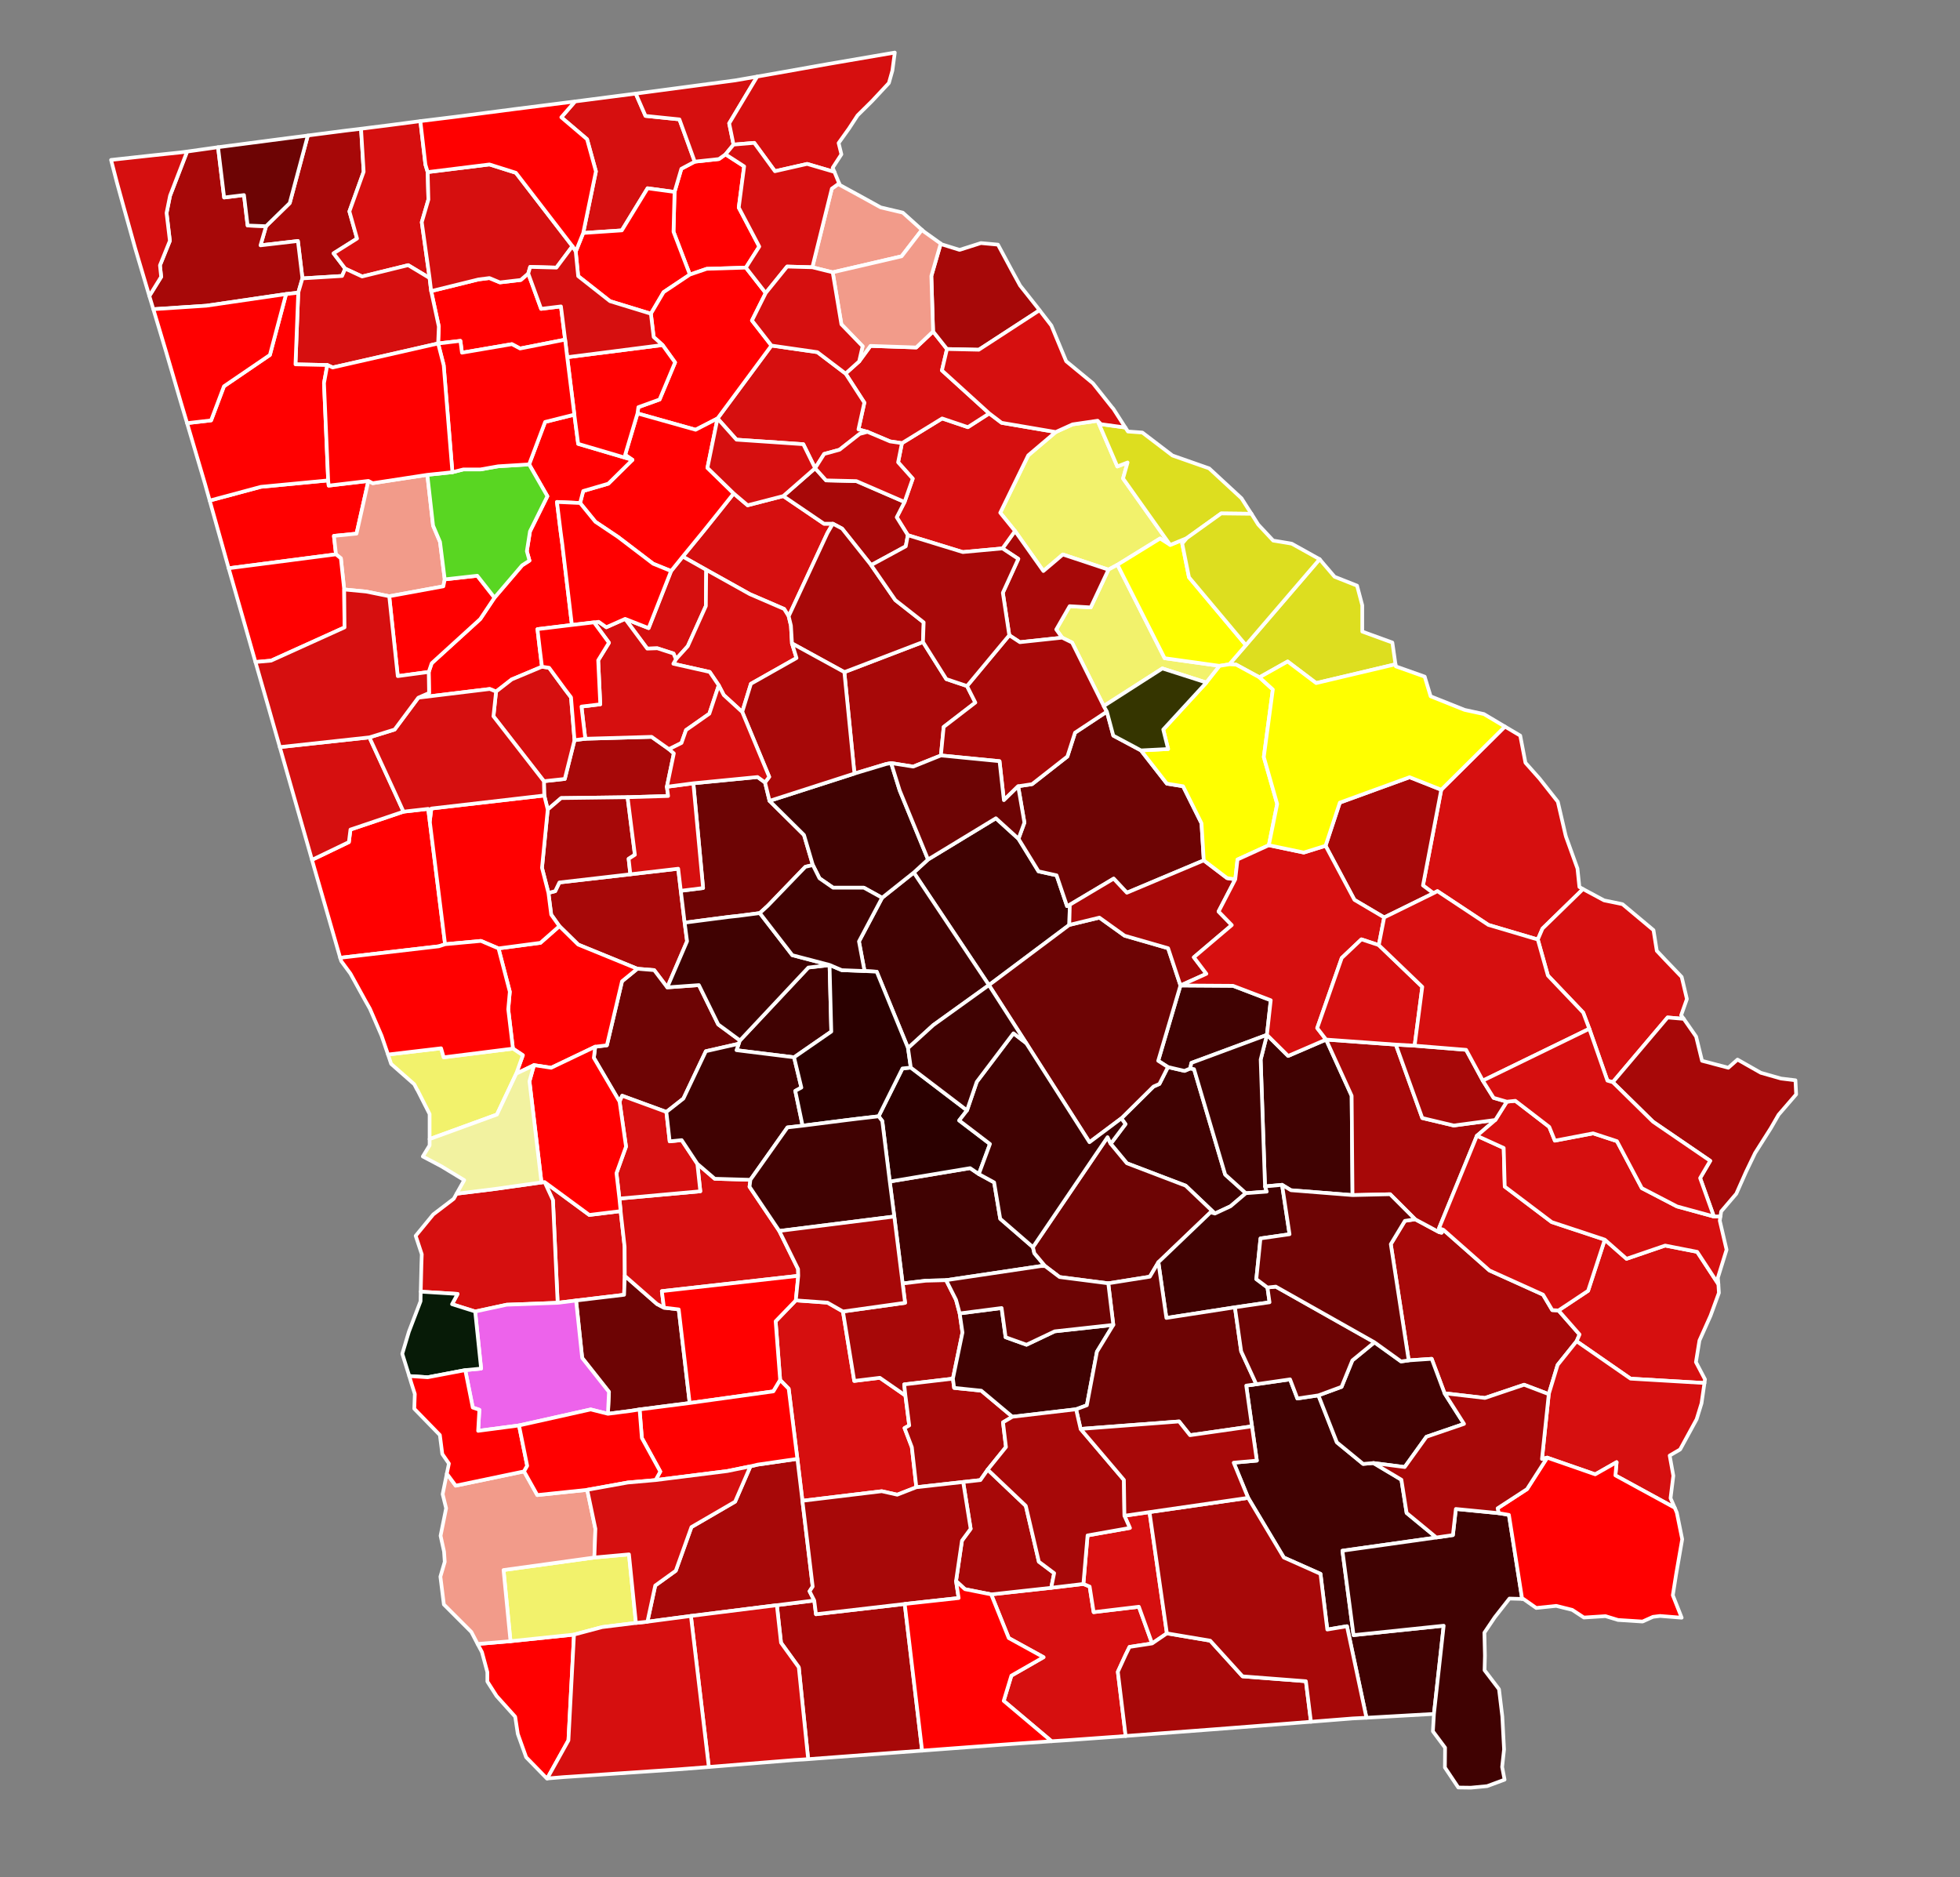 <svg height="299.964" version="1.1" width="313.2" xmlns="http://www.w3.org/2000/svg" style="overflow: hidden; position: relative; left: -0.9px;" viewBox="2031.864 973.079 313.2 299.964" preserveAspectRatio="xMinYMin"><rect x="2031.864" y="973.079" width="313.2" height="299.964" fill="#808080" stroke="none"/><rect x="5048.99" y="1340.51" width="5625.7" height="5387.95" r="0" rx="0" ry="0" fill="#ffffff" stroke="none" transform="matrix(0.278,0,0,0.278,0,0)" style="fill-opacity: 0;" stroke-width="3.592" fill-opacity="0"/><path style="opacity: 1; cursor: pointer; stroke-opacity: 1; stroke-linejoin: round; fill-opacity: 1;" fill="#d60f0f" stroke="#ffffff" d="M7766.3,4247.7L7784.5,4249L7793.4,4254.1L7799.9,4294L7814.6,4292.2L7829.3,4302.4L7831.5,4319.6L7828.8,4321.1L7833,4332.1L7835.6,4355.1L7824.6,4359.4L7815.7,4357.4L7770.1,4362.9L7767.2,4338.8L7762.2,4298.5L7757.3,4293.5L7754.7,4259.7L7766.3,4247.7Z" class="sm_state_13321" opacity="1" stroke-opacity="1" stroke-width="2.11" stroke-linejoin="round" transform="matrix(0.278,0,0,0.278,0,0)" fill-opacity="1"/><path style="opacity: 1; cursor: pointer; stroke-opacity: 1; stroke-linejoin: round; fill-opacity: 1;" fill="#400202" stroke="#ffffff" d="M7842.3,3994.3L7881.3,3970.6L7894.3,3982.4L7905.8,4001.1L7916.2,4003.4L7922.2,4021.1L7923.8,4020.3L7923.5,4031.9L7877.3,4066.5L7834.1,4001.8L7842.3,3994.3Z" class="sm_state_13319" opacity="1" stroke-opacity="1" stroke-width="2.11" stroke-linejoin="round" transform="matrix(0.278,0,0,0.278,0,0)" fill-opacity="1"/><path style="opacity: 1; cursor: pointer; stroke-opacity: 1; stroke-linejoin: round; fill-opacity: 1;" fill="#f2f26c" stroke="#ffffff" d="M7915.7,3748.6L7925.4,3744.2L7939.8,3742.1L7951.1,3768.4L7957,3766.1L7954.4,3775.3L7981.5,3813.5L7975.7,3809.8L7951.2,3824.9L7946,3827.7L7919.8,3819L7908.6,3828.5L7892.3,3805.5L7883.8,3795L7899.9,3762L7915.7,3748.6Z" class="sm_state_13317" opacity="1" stroke-opacity="1" stroke-width="2.11" stroke-linejoin="round" transform="matrix(0.278,0,0,0.278,0,0)" fill-opacity="1"/><path style="opacity: 1; cursor: pointer; stroke-opacity: 1; stroke-linejoin: round; fill-opacity: 1;" fill="#400202" stroke="#ffffff" d="M7822.9,4199.5L7820.3,4179.4L7866.5,4171.7L7871.5,4175.1L7880.3,4179.9L7883.8,4200.8L7902.6,4217.1L7903.4,4220.6L7909.6,4228L7907.1,4228L7852.7,4236.1L7841,4236.4L7827.7,4238L7822.9,4199.5Z" class="sm_state_13315" opacity="1" stroke-opacity="1" stroke-width="2.11" stroke-linejoin="round" transform="matrix(0.278,0,0,0.278,0,0)" fill-opacity="1"/><path style="opacity: 1; cursor: pointer; stroke-opacity: 1; stroke-linejoin: round; fill-opacity: 1;" fill="#a70808" stroke="#ffffff" d="M7461.8,3630.3L7475.4,3617L7485.8,3578.2L7486.3,3578.1L7507.2,3575.4L7516.4,3574.3L7517.9,3599L7509.7,3621.8L7514.1,3637.4L7500.6,3645.9L7507.3,3654.7L7505.5,3658.9L7482.7,3660.3L7480.1,3638.8L7458.6,3641.3L7461.8,3630.3Z" class="sm_state_13313" opacity="1" stroke-opacity="1" stroke-width="2.11" stroke-linejoin="round" transform="matrix(0.278,0,0,0.278,0,0)" fill-opacity="1"/><path style="opacity: 1; cursor: pointer; stroke-opacity: 1; stroke-linejoin: round; fill-opacity: 1;" fill="#ff0000" stroke="#ffffff" d="M7696.6,3610.6L7700.5,3597.3L7708.2,3593.2L7722.1,3591.7L7725.9,3589L7736.6,3595.9L7733.5,3619.6L7745.3,3642L7737.6,3654.1L7715.1,3654.8L7705.4,3658.1L7696,3633.5L7696.6,3610.6Z" class="sm_state_13311" opacity="1" stroke-opacity="1" stroke-width="2.11" stroke-linejoin="round" transform="matrix(0.278,0,0,0.278,0,0)" fill-opacity="1"/><path style="opacity: 1; cursor: pointer; stroke-opacity: 1; stroke-linejoin: round; fill-opacity: 1;" fill="#400202" stroke="#ffffff" d="M7947.3,4157.7L7955.8,4146.4L7953.4,4143.1L7971.9,4124.8L7975.3,4123.3L7980.2,4113.6L7989.7,4115.8L7993,4114.4L7995.2,4114.8L8013.1,4175.4L8025,4186.1L8016.2,4193.6L8007.2,4197.8L7990.4,4181.8L7956.6,4168.9L7947.3,4157.7Z" class="sm_state_13309" opacity="1" stroke-opacity="1" stroke-width="2.11" stroke-linejoin="round" transform="matrix(0.278,0,0,0.278,0,0)" fill-opacity="1"/><path style="opacity: 1; cursor: pointer; stroke-opacity: 1; stroke-linejoin: round; fill-opacity: 1;" fill="#d60f0f" stroke="#ffffff" d="M7621.9,4179.7L7647.6,4198.6L7665.6,4196.4L7667.9,4216.9L7668,4233.6L7667.6,4244.5L7640,4247.8L7629.4,4249.1L7626.7,4190.1L7621.9,4179.7Z" class="sm_state_13307" opacity="1" stroke-opacity="1" stroke-width="2.11" stroke-linejoin="round" transform="matrix(0.278,0,0,0.278,0,0)" fill-opacity="1"/><path style="opacity: 1; cursor: pointer; stroke-opacity: 1; stroke-linejoin: round; fill-opacity: 1;" fill="#a70808" stroke="#ffffff" d="M8122.3,4201.1L8136.1,4208.5L8137.5,4208.8L8138.5,4207.1L8165,4230.5L8195.8,4244.4L8201.1,4253.3L8204.7,4253.5L8216.8,4267.3L8215.1,4271.2L8204.2,4284.8L8199.1,4301.6L8184.9,4296.2L8162.4,4303.8L8139.2,4301.1L8131.8,4281.3L8118.6,4282.2L8108.3,4215.4L8116.4,4202L8122.3,4201.1Z" class="sm_state_13305" opacity="1" stroke-opacity="1" stroke-width="2.11" stroke-linejoin="round" transform="matrix(0.278,0,0,0.278,0,0)" fill-opacity="1"/><path style="opacity: 1; cursor: pointer; stroke-opacity: 1; stroke-linejoin: round; fill-opacity: 1;" fill="#6d0404" stroke="#ffffff" d="M7894.1,3952.2L7902.1,3951L7922.4,3935.1L7926.8,3921.4L7945.1,3909.3L7948.8,3923.1L7964.7,3931.6L7979.6,3950.7L7988.9,3952.2L7999.5,3973.5L8000.8,3994.8L7956.6,4013.4L7949,4005.3L7923.8,4020.3L7922.2,4021.1L7916.2,4003.4L7905.8,4001.1L7894.3,3982.4L7897.7,3973.1L7894.1,3952.2Z" class="sm_state_13303" opacity="1" stroke-opacity="1" stroke-width="2.11" stroke-linejoin="round" transform="matrix(0.278,0,0,0.278,0,0)" fill-opacity="1"/><path style="opacity: 1; cursor: pointer; stroke-opacity: 1; stroke-linejoin: round; fill-opacity: 1;" fill="#f2f26c" stroke="#ffffff" d="M7946,3827.7L7951.2,3824.9L7978.3,3878.6L8009.9,3883L8002.3,3892.6L7977,3884.5L7943.3,3906.1L7925.1,3869.6L7919.4,3866.8L7916,3862.1L7923.7,3848.7L7935.8,3849.4L7946,3827.7Z" class="sm_state_13301" opacity="1" stroke-opacity="1" stroke-width="2.11" stroke-linejoin="round" transform="matrix(0.278,0,0,0.278,0,0)" fill-opacity="1"/><path style="opacity: 1; cursor: pointer; stroke-opacity: 1; stroke-linejoin: round; fill-opacity: 1;" fill="#400202" stroke="#ffffff" d="M8028.5,4320.1L8025.2,4296.7L8031,4295.9L8050.4,4293.1L8054.6,4304.1L8066.7,4302.3L8077.3,4329.3L8092.4,4341.7L8098.3,4341.2L8114.4,4350.8L8117.4,4369.9L8134.5,4384L8080.5,4391.6L8086.9,4440.1L8138.7,4434.7L8133.1,4485.4L8094.3,4487.6L8083.1,4435L8071.8,4436.9L8067.9,4404.9L8046.8,4395.5L8026.3,4361.2L8018,4341L8031.3,4339.8L8028.5,4320.1Z" class="sm_state_13299" opacity="1" stroke-opacity="1" stroke-width="2.11" stroke-linejoin="round" transform="matrix(0.278,0,0,0.278,0,0)" fill-opacity="1"/><path style="opacity: 1; cursor: pointer; stroke-opacity: 1; stroke-linejoin: round; fill-opacity: 1;" fill="#d60f0f" stroke="#ffffff" d="M7701.3,3820.2L7713.1,3805.8L7721.6,3795.2L7730.6,3783.9L7738.6,3790.7L7759.1,3785.4L7782.5,3801.3L7787.6,3801.3L7784.5,3806.6L7762.2,3854.5L7759.6,3850.3L7739.9,3841.8L7714.8,3827.8L7701.3,3820.2Z" class="sm_state_13297" opacity="1" stroke-opacity="1" stroke-width="2.11" stroke-linejoin="round" transform="matrix(0.278,0,0,0.278,0,0)" fill-opacity="1"/><path style="opacity: 1; cursor: pointer; stroke-opacity: 1; stroke-linejoin: round; fill-opacity: 1;" fill="#a70808" stroke="#ffffff" d="M7394.7,3670.4L7401.5,3659.4L7400.8,3652.8L7406.5,3638.7L7404.6,3622.7L7406.6,3612.8L7416.4,3587.4L7432,3585.2L7434.2,3584.9L7437.7,3613.8L7449.1,3612.4L7451.2,3629.9L7461.8,3630.3L7458.6,3641.3L7480.1,3638.8L7482.7,3660.3L7480.3,3668.5L7473.3,3669.3L7427.5,3676L7397,3678L7394.7,3670.4Z" class="sm_state_13295" opacity="1" stroke-opacity="1" stroke-width="2.11" stroke-linejoin="round" transform="matrix(0.278,0,0,0.278,0,0)" fill-opacity="1"/><path style="opacity: 1; cursor: pointer; stroke-opacity: 1; stroke-linejoin: round; fill-opacity: 1;" fill="#a70808" stroke="#ffffff" d="M7624.1,4013.5L7628,4012.5L7630.4,4007.5L7671.2,4002.8L7698.7,3999.6L7700.2,4012.3L7702.4,4030.6L7703.8,4041.3L7692.4,4067.8L7684.9,4057.9L7675.2,4057.1L7641.2,4043.2L7630.4,4032.6L7625.7,4026L7624.1,4013.5Z" class="sm_state_13293" opacity="1" stroke-opacity="1" stroke-width="2.11" stroke-linejoin="round" transform="matrix(0.278,0,0,0.278,0,0)" fill-opacity="1"/><path style="opacity: 1; cursor: pointer; stroke-opacity: 1; stroke-linejoin: round; fill-opacity: 1;" fill="#d60f0f" stroke="#ffffff" d="M7639.4,3558.6L7661.8,3555.7L7674.2,3554.1L7674.3,3554.1L7679.9,3566.9L7699.4,3568.9L7708.2,3593.2L7700.5,3597.3L7696.6,3610.6L7681.1,3608.5L7666.3,3632.7L7644.1,3634.2L7651.4,3598.8L7646.3,3580.3L7631.5,3567.7L7639.4,3558.6Z" class="sm_state_13291" opacity="1" stroke-opacity="1" stroke-width="2.11" stroke-linejoin="round" transform="matrix(0.278,0,0,0.278,0,0)" fill-opacity="1"/><path style="opacity: 1; cursor: pointer; stroke-opacity: 1; stroke-linejoin: round; fill-opacity: 1;" fill="#400202" stroke="#ffffff" d="M7815.9,4016.3L7834.1,4001.8L7877.3,4066.5L7845.3,4089.5L7830.8,4102.7L7812.8,4058.8L7805.8,4058.4L7802.6,4041.4L7815.9,4016.3Z" class="sm_state_13289" opacity="1" stroke-opacity="1" stroke-width="2.11" stroke-linejoin="round" transform="matrix(0.278,0,0,0.278,0,0)" fill-opacity="1"/><path style="opacity: 1; cursor: pointer; stroke-opacity: 1; stroke-linejoin: round; fill-opacity: 1;" fill="#a70808" stroke="#ffffff" d="M7793.4,4254.1L7829.1,4249.1L7827.7,4238L7841,4236.4L7852.7,4236.1L7858.4,4247.4L7860.5,4255.2L7862.1,4266.2L7856.6,4292.7L7828.6,4296L7829.3,4302.4L7814.6,4292.2L7799.9,4294L7793.4,4254.1Z" class="sm_state_13287" opacity="1" stroke-opacity="1" stroke-width="2.11" stroke-linejoin="round" transform="matrix(0.278,0,0,0.278,0,0)" fill-opacity="1"/><path style="opacity: 1; cursor: pointer; stroke-opacity: 1; stroke-linejoin: round; fill-opacity: 1;" fill="#ff0000" stroke="#ffffff" d="M7488.2,3994.5L7509.4,3984.3L7510.3,3977.1L7540.8,3966.8L7555,3965.2L7555.9,3972.4L7564.7,4043L7561.1,4044.2L7504.4,4050.8L7489.5,3999.1L7488.2,3994.5Z" class="sm_state_13285" opacity="1" stroke-opacity="1" stroke-width="2.11" stroke-linejoin="round" transform="matrix(0.278,0,0,0.278,0,0)" fill-opacity="1"/><path style="opacity: 1; cursor: pointer; stroke-opacity: 1; stroke-linejoin: round; fill-opacity: 1;" fill="#400202" stroke="#ffffff" d="M7987.4,4066.7L8017.6,4066.9L8039.3,4075.2L8037.1,4095.1L7993.7,4111.2L7993,4114.4L7989.7,4115.8L7980.2,4113.6L7974.6,4110L7987.4,4066.7Z" class="sm_state_13283" opacity="1" stroke-opacity="1" stroke-width="2.11" stroke-linejoin="round" transform="matrix(0.278,0,0,0.278,0,0)" fill-opacity="1"/><path style="opacity: 1; cursor: pointer; stroke-opacity: 1; stroke-linejoin: round; fill-opacity: 1;" fill="#d60f0f" stroke="#ffffff" d="M7674.3,3554.1L7731.4,3546.5L7744.1,3544.3L7728,3571.2L7730.5,3583.4L7725.9,3589L7722.1,3591.7L7708.2,3593.2L7699.4,3568.9L7679.9,3566.9L7674.3,3554.1Z" class="sm_state_13281" opacity="1" stroke-opacity="1" stroke-width="2.11" stroke-linejoin="round" transform="matrix(0.278,0,0,0.278,0,0)" fill-opacity="1"/><path style="opacity: 1; cursor: pointer; stroke-opacity: 1; stroke-linejoin: round; fill-opacity: 1;" fill="#400202" stroke="#ffffff" d="M8037.1,4095.1L8049.3,4107.2L8071.1,4097.8L8085.8,4130.1L8086.3,4187.2L8050.9,4184.4L8045.8,4181.3L8036,4182.2L8033.5,4109.3L8037.1,4095.1Z" class="sm_state_13279" opacity="1" stroke-opacity="1" stroke-width="2.11" stroke-linejoin="round" transform="matrix(0.278,0,0,0.278,0,0)" fill-opacity="1"/><path style="opacity: 1; cursor: pointer; stroke-opacity: 1; stroke-linejoin: round; fill-opacity: 1;" fill="#a70808" stroke="#ffffff" d="M7829.3,4302.4L7828.6,4296L7856.6,4292.7L7857.3,4298L7872.9,4299.6L7890.8,4314.6L7885.4,4317.8L7887.1,4332L7876.6,4345L7872.4,4351L7862.5,4352.1L7835.6,4355.1L7833,4332.1L7828.8,4321.1L7831.5,4319.6L7829.3,4302.4Z" class="sm_state_13277" opacity="1" stroke-opacity="1" stroke-width="2.11" stroke-linejoin="round" transform="matrix(0.278,0,0,0.278,0,0)" fill-opacity="1"/><path style="opacity: 1; cursor: pointer; stroke-opacity: 1; stroke-linejoin: round; fill-opacity: 1;" fill="#a70808" stroke="#ffffff" d="M7755.4,4422.9L7776.9,4420.2L7777.9,4428.1L7828.9,4422.2L7838.9,4506.5L7824,4507.6L7788.1,4510.3L7773.4,4511.4L7768,4458.6L7757.8,4444.5L7755.4,4422.9Z" class="sm_state_13275" opacity="1" stroke-opacity="1" stroke-width="2.11" stroke-linejoin="round" transform="matrix(0.278,0,0,0.278,0,0)" fill-opacity="1"/><path style="opacity: 1; cursor: pointer; stroke-opacity: 1; stroke-linejoin: round; fill-opacity: 1;" fill="#6d0404" stroke="#ffffff" d="M7640,4247.8L7667.6,4244.5L7668,4233.6L7686.5,4249.8L7690.5,4251.9L7699,4252.9L7705.3,4306.7L7676.5,4310.4L7671.5,4311.2L7658.3,4312.9L7658.9,4300.3L7643.5,4280.8L7640,4247.8Z" class="sm_state_13273" opacity="1" stroke-opacity="1" stroke-width="2.11" stroke-linejoin="round" transform="matrix(0.278,0,0,0.278,0,0)" fill-opacity="1"/><path style="opacity: 1; cursor: pointer; stroke-opacity: 1; stroke-linejoin: round; fill-opacity: 1;" fill="#6d0404" stroke="#ffffff" d="M7902.6,4217.1L7945.5,4153.9L7947.3,4157.7L7956.6,4168.9L7990.4,4181.8L8007.2,4197.8L8004.7,4197.1L7974.7,4225.8L7969.8,4234.1L7945.9,4237.9L7917.9,4234.3L7909.6,4228L7903.4,4220.6L7902.6,4217.1Z" class="sm_state_13271" opacity="1" stroke-opacity="1" stroke-width="2.11" stroke-linejoin="round" transform="matrix(0.278,0,0,0.278,0,0)" fill-opacity="1"/><path style="opacity: 1; cursor: pointer; stroke-opacity: 1; stroke-linejoin: round; fill-opacity: 1;" fill="#6d0404" stroke="#ffffff" d="M7651,4101.9L7657.7,4101.1L7666.4,4064.3L7675.2,4057.1L7684.9,4057.9L7692.4,4067.8L7710.6,4066.5L7721.7,4089.1L7734.2,4098.3L7733.5,4100.2L7714.6,4104.5L7701.7,4131.7L7691.9,4139.4L7666.5,4130.1L7665,4133.5L7650.2,4108.3L7651,4101.9Z" class="sm_state_13269" opacity="1" stroke-opacity="1" stroke-width="2.11" stroke-linejoin="round" transform="matrix(0.278,0,0,0.278,0,0)" fill-opacity="1"/><path style="opacity: 1; cursor: pointer; stroke-opacity: 1; stroke-linejoin: round; fill-opacity: 1;" fill="#a70808" stroke="#ffffff" d="M8071.1,4097.8L8111.2,4100.7L8126.4,4142.9L8144.5,4147.2L8168.4,4144L8157.8,4153.1L8136,4206.3L8138.5,4207.1L8137.5,4208.8L8136.1,4208.5L8122.3,4201.1L8107.9,4186.7L8086.3,4187.2L8085.8,4130.1L8071.1,4097.8Z" class="sm_state_13267" opacity="1" stroke-opacity="1" stroke-width="2.11" stroke-linejoin="round" transform="matrix(0.278,0,0,0.278,0,0)" fill-opacity="1"/><path style="opacity: 1; cursor: pointer; stroke-opacity: 1; stroke-linejoin: round; fill-opacity: 1;" fill="#a70808" stroke="#ffffff" d="M7885.1,3815.5L7892.3,3805.5L7908.6,3828.5L7919.8,3819L7946,3827.7L7935.8,3849.4L7923.7,3848.7L7916,3862.1L7919.4,3866.8L7895.1,3869.4L7889,3865.4L7885.3,3841L7894.2,3821.5L7885.1,3815.5Z" class="sm_state_13265" opacity="1" stroke-opacity="1" stroke-width="2.11" stroke-linejoin="round" transform="matrix(0.278,0,0,0.278,0,0)" fill-opacity="1"/><path style="opacity: 1; cursor: pointer; stroke-opacity: 1; stroke-linejoin: round; fill-opacity: 1;" fill="#ff0000" stroke="#ffffff" d="M7595.4,4045.4L7619.5,4042.2L7630.4,4032.6L7641.2,4043.2L7675.2,4057.1L7666.4,4064.3L7657.7,4101.1L7651,4101.9L7625.7,4114L7615.8,4112.5L7605.6,4117.4L7609.4,4106.8L7603.7,4103L7601,4080.4L7601.9,4070.3L7595.4,4045.4Z" class="sm_state_13263" opacity="1" stroke-opacity="1" stroke-width="2.11" stroke-linejoin="round" transform="matrix(0.278,0,0,0.278,0,0)" fill-opacity="1"/><path style="opacity: 1; cursor: pointer; stroke-opacity: 1; stroke-linejoin: round; fill-opacity: 1;" fill="#d60f0f" stroke="#ffffff" d="M7665.6,4196.4L7664.9,4189.2L7711.4,4185L7709.7,4169.2L7719.7,4177.8L7740.2,4178.4L7739.7,4182.4L7756.8,4207.8L7767.6,4229.7L7767.7,4233.6L7689.3,4242.4L7690.5,4251.9L7686.5,4249.8L7668,4233.6L7667.9,4216.9L7665.6,4196.4Z" class="sm_state_13261" opacity="1" stroke-opacity="1" stroke-width="2.11" stroke-linejoin="round" transform="matrix(0.278,0,0,0.278,0,0)" fill-opacity="1"/><path style="opacity: 1; cursor: pointer; stroke-opacity: 1; stroke-linejoin: round; fill-opacity: 1;" fill="#d60f0f" stroke="#ffffff" d="M7551.1,4226.8L7551.3,4221.2L7547.8,4210.6L7557.9,4198.3L7569.7,4189.3L7571.3,4186.4L7587.6,4184.4L7593.9,4183.6L7620.1,4179.9L7621.9,4179.7L7626.7,4190.1L7629.4,4249.1L7600.1,4250.2L7582,4254.1L7568.7,4249.9L7571.9,4244L7550.7,4242.7L7551.1,4226.8Z" class="sm_state_13259" opacity="1" stroke-opacity="1" stroke-width="2.11" stroke-linejoin="round" transform="matrix(0.278,0,0,0.278,0,0)" fill-opacity="1"/><path style="opacity: 1; cursor: pointer; stroke-opacity: 1; stroke-linejoin: round; fill-opacity: 1;" fill="#f29b8a" stroke="#ffffff" d="M7775.8,3653.9L7787,3608.7L7791.2,3605.7L7791.6,3606.6L7803.7,3613.2L7815.1,3619.5L7827.8,3622.5L7838.8,3632.4L7827.1,3647.6L7787.5,3656.8L7775.8,3653.9Z" class="sm_state_13257" opacity="1" stroke-opacity="1" stroke-width="2.11" stroke-linejoin="round" transform="matrix(0.278,0,0,0.278,0,0)" fill-opacity="1"/><path style="opacity: 1; cursor: pointer; stroke-opacity: 1; stroke-linejoin: round; fill-opacity: 1;" fill="#a70808" stroke="#ffffff" d="M7621.5,3949.3L7633.5,3948L7639.1,3925.7L7645.3,3924.9L7683.4,3923.8L7693.4,3930.9L7696.2,3933.3L7692.2,3952.5L7692.9,3957.8L7669.6,3958.5L7631.4,3959L7623.7,3965.6L7621.7,3957.5L7621.5,3949.3Z" class="sm_state_13255" opacity="1" stroke-opacity="1" stroke-width="2.11" stroke-linejoin="round" transform="matrix(0.278,0,0,0.278,0,0)" fill-opacity="1"/><path style="opacity: 1; cursor: pointer; stroke-opacity: 1; stroke-linejoin: round; fill-opacity: 1;" fill="#ff0000" stroke="#ffffff" d="M7583.4,4445.2L7602.3,4443.6L7638.8,4439.8L7635.6,4500.6L7623.4,4522.5L7623.2,4522.5L7611.3,4510.3L7606.5,4496.9L7605,4487L7594.3,4475.1L7589,4466.8L7589,4461.4L7585.9,4449.9L7583.4,4445.2Z" class="sm_state_13253" opacity="1" stroke-opacity="1" stroke-width="2.11" stroke-linejoin="round" transform="matrix(0.278,0,0,0.278,0,0)" fill-opacity="1"/><path style="opacity: 1; cursor: pointer; stroke-opacity: 1; stroke-linejoin: round; fill-opacity: 1;" fill="#d60f0f" stroke="#ffffff" d="M8137.3,3954.2L8173.9,3917.9L8182.7,3923.1L8185.7,3938.7L8193.8,3947.8L8204.3,3961.1L8208.7,3980.1L8209,3981.2L8215.6,3999.5L8216.7,4010.1L8218.8,4011.3L8195.5,4034L8192.8,4040.3L8164.4,4031.9L8135.1,4012.5L8132.8,4013.7L8126.8,4009.2L8137.3,3954.2Z" class="sm_state_13251" opacity="1" stroke-opacity="1" stroke-width="2.11" stroke-linejoin="round" transform="matrix(0.278,0,0,0.278,0,0)" fill-opacity="1"/><path style="opacity: 1; cursor: pointer; stroke-opacity: 1; stroke-linejoin: round; fill-opacity: 1;" fill="#d60f0f" stroke="#ffffff" d="M7665,4133.5L7666.5,4130.1L7691.9,4139.4L7693.8,4156.3L7700.7,4155.6L7709.7,4169.2L7711.4,4185L7664.9,4189.2L7663.2,4174.6L7668.7,4159.3L7665,4133.5Z" class="sm_state_13249" opacity="1" stroke-opacity="1" stroke-width="2.11" stroke-linejoin="round" transform="matrix(0.278,0,0,0.278,0,0)" fill-opacity="1"/><path style="opacity: 1; cursor: pointer; stroke-opacity: 1; stroke-linejoin: round; fill-opacity: 1;" fill="#d60f0f" stroke="#ffffff" d="M7668.2,3856L7681.7,3861.3L7694.6,3828.5L7701.3,3820.2L7714.8,3827.8L7714.6,3848.6L7704.2,3871.7L7697.4,3879.2L7696,3875.9L7686.7,3872.9L7680.9,3873.1L7668.2,3856Z" class="sm_state_13247" opacity="1" stroke-opacity="1" stroke-width="2.11" stroke-linejoin="round" transform="matrix(0.278,0,0,0.278,0,0)" fill-opacity="1"/><path style="opacity: 1; cursor: pointer; stroke-opacity: 1; stroke-linejoin: round; fill-opacity: 1;" fill="#ddde1f" stroke="#ffffff" d="M8015.5,3882.1L8025,3871.1L8026.8,3869L8067.4,3821.7L8070.1,3824.9L8076,3831.8L8088.9,3836.9L8091.9,3848.2L8091.9,3863.3L8109.2,3869.6L8111,3882.1L8065.4,3892.9L8049,3880.5L8032.8,3889.6L8019.4,3882.3L8015.5,3882.1Z" class="sm_state_13245" opacity="1" stroke-opacity="1" stroke-width="2.11" stroke-linejoin="round" transform="matrix(0.278,0,0,0.278,0,0)" fill-opacity="1"/><path style="opacity: 1; cursor: pointer; stroke-opacity: 1; stroke-linejoin: round; fill-opacity: 1;" fill="#ed63eb" stroke="#ffffff" d="M7576.3,4287.8L7585.4,4286.9L7582,4254.1L7600.1,4250.2L7629.4,4249.1L7640,4247.8L7643.5,4280.8L7658.9,4300.3L7658.3,4312.9L7648.4,4310.4L7607.2,4319.6L7583.7,4322.7L7584.4,4310.6L7580.6,4309.3L7576.3,4287.8Z" class="sm_state_13243" opacity="1" stroke-opacity="1" stroke-width="2.11" stroke-linejoin="round" transform="matrix(0.278,0,0,0.278,0,0)" fill-opacity="1"/><path style="opacity: 1; cursor: pointer; stroke-opacity: 1; stroke-linejoin: round; fill-opacity: 1;" fill="#d60f0f" stroke="#ffffff" d="M7744.1,3544.3L7756,3542.2L7784.7,3537.1L7823.2,3530.5L7821.8,3540.9L7819.8,3548L7810.1,3558.4L7801.8,3566.6L7796.9,3574.1L7790.9,3582.5L7792.5,3589L7787.5,3596.7L7788.5,3599.1L7772.8,3594.5L7754.3,3598.7L7742.4,3582.4L7730.5,3583.4L7728,3571.2L7744.1,3544.3Z" class="sm_state_13241" opacity="1" stroke-opacity="1" stroke-width="2.11" stroke-linejoin="round" transform="matrix(0.278,0,0,0.278,0,0)" fill-opacity="1"/><path style="opacity: 1; cursor: pointer; stroke-opacity: 1; stroke-linejoin: round; fill-opacity: 1;" fill="#071b07" stroke="#ffffff" d="M7550.7,4242.7L7571.9,4244L7568.7,4249.9L7582,4254.1L7585.4,4286.9L7576.3,4287.8L7554.7,4291.9L7544.1,4291.2L7540.1,4278.4L7543.9,4265.7L7550.6,4248.2L7550.7,4242.7Z" class="sm_state_13239" opacity="1" stroke-opacity="1" stroke-width="2.11" stroke-linejoin="round" transform="matrix(0.278,0,0,0.278,0,0)" fill-opacity="1"/><path style="opacity: 1; cursor: pointer; stroke-opacity: 1; stroke-linejoin: round; fill-opacity: 1;" fill="#a70808" stroke="#ffffff" d="M7794.2,3886.6L7839.4,3869.3L7852.8,3890.6L7864.7,3894.6L7869.5,3904.1L7851.3,3918.1L7849.7,3934.5L7833.8,3940.9L7821.1,3938.9L7818.3,3939.4L7800,3944.9L7794.2,3886.6Z" class="sm_state_13237" opacity="1" stroke-opacity="1" stroke-width="2.11" stroke-linejoin="round" transform="matrix(0.278,0,0,0.278,0,0)" fill-opacity="1"/><path style="opacity: 1; cursor: pointer; stroke-opacity: 1; stroke-linejoin: round; fill-opacity: 1;" fill="#2b0000" stroke="#ffffff" d="M7813.9,4141.9L7827.6,4114.4L7832.4,4113.9L7864.7,4138.5L7860.2,4144.3L7877.9,4157.8L7871.5,4175.1L7866.5,4171.7L7820.3,4179.4L7816,4144.6L7813.9,4141.9Z" class="sm_state_13235" opacity="1" stroke-opacity="1" stroke-width="2.11" stroke-linejoin="round" transform="matrix(0.278,0,0,0.278,0,0)" fill-opacity="1"/><path style="opacity: 1; cursor: pointer; stroke-opacity: 1; stroke-linejoin: round; fill-opacity: 1;" fill="#ff0000" stroke="#ffffff" d="M7429.4,3788L7458.8,3780.1L7497.5,3776.4L7497.8,3779.4L7520.6,3776.7L7513.8,3807L7500.8,3808.3L7502,3818.9L7440.3,3826.9L7436.5,3813.3L7429.4,3788Z" class="sm_state_13233" opacity="1" stroke-opacity="1" stroke-width="2.11" stroke-linejoin="round" transform="matrix(0.278,0,0,0.278,0,0)" fill-opacity="1"/><path style="opacity: 1; cursor: pointer; stroke-opacity: 1; stroke-linejoin: round; fill-opacity: 1;" fill="#a70808" stroke="#ffffff" d="M7623.7,3965.6L7631.4,3959L7669.6,3958.5L7673.8,3991.6L7670.2,3993.9L7671.2,4002.8L7630.4,4007.5L7628,4012.5L7624.1,4013.5L7620.4,3999.1L7623.7,3965.6Z" class="sm_state_13231" opacity="1" stroke-opacity="1" stroke-width="2.11" stroke-linejoin="round" transform="matrix(0.278,0,0,0.278,0,0)" fill-opacity="1"/><path style="opacity: 1; cursor: pointer; stroke-opacity: 1; stroke-linejoin: round; fill-opacity: 1;" fill="#400202" stroke="#ffffff" d="M8066.7,4302.3L8080,4297.4L8086.2,4282.2L8098.9,4271.8L8114.2,4282.8L8118.6,4282.2L8131.8,4281.3L8139.2,4301.1L8150.4,4318.7L8128.8,4326.1L8116.3,4343.5L8098.3,4341.2L8092.4,4341.7L8077.3,4329.3L8066.7,4302.3Z" class="sm_state_13229" opacity="1" stroke-opacity="1" stroke-width="2.11" stroke-linejoin="round" transform="matrix(0.278,0,0,0.278,0,0)" fill-opacity="1"/><path style="opacity: 1; cursor: pointer; stroke-opacity: 1; stroke-linejoin: round; fill-opacity: 1;" fill="#ff0000" stroke="#ffffff" d="M7556.7,3667.6L7583.9,3660.9L7590.2,3660.1L7596.2,3662.6L7608.2,3661.2L7612.5,3657.5L7619.9,3677.8L7631.3,3676.4L7633.7,3695.5L7607.8,3700.6L7603.1,3698.1L7574.4,3703L7573.5,3696.2L7560.7,3697.7L7561.1,3688L7556.7,3667.6Z" class="sm_state_13227" opacity="1" stroke-opacity="1" stroke-width="2.11" stroke-linejoin="round" transform="matrix(0.278,0,0,0.278,0,0)" fill-opacity="1"/><path style="opacity: 1; cursor: pointer; stroke-opacity: 1; stroke-linejoin: round; fill-opacity: 1;" fill="#400202" stroke="#ffffff" d="M7733.5,4100.2L7734.2,4098.3L7773.5,4056.4L7785.7,4055L7786.7,4093.2L7765.3,4108L7732.2,4103.9L7733.5,4100.2Z" class="sm_state_13225" opacity="1" stroke-opacity="1" stroke-width="2.11" stroke-linejoin="round" transform="matrix(0.278,0,0,0.278,0,0)" fill-opacity="1"/><path style="opacity: 1; cursor: pointer; stroke-opacity: 1; stroke-linejoin: round; fill-opacity: 1;" fill="#f29b8a" stroke="#ffffff" d="M7520.6,3776.7L7523.1,3778L7554.5,3773.2L7557.8,3802.4L7561.8,3811.8L7564.5,3833.3L7563.7,3837.3L7532.6,3843L7519.3,3840.3L7506.7,3839.1L7504.8,3821.2L7502,3818.9L7500.8,3808.3L7513.8,3807L7520.6,3776.7Z" class="sm_state_13223" opacity="1" stroke-opacity="1" stroke-width="2.11" stroke-linejoin="round" transform="matrix(0.278,0,0,0.278,0,0)" fill-opacity="1"/><path style="opacity: 1; cursor: pointer; stroke-opacity: 1; stroke-linejoin: round; fill-opacity: 1;" fill="#d60f0f" stroke="#ffffff" d="M7828.8,3788.8L7833.5,3775.4L7825.1,3766L7827.3,3755L7850.4,3740.8L7865.2,3745.8L7877.5,3737.9L7884.6,3743.3L7915.7,3748.6L7899.9,3762L7883.8,3795L7892.3,3805.5L7885.1,3815.5L7862.3,3817.6L7830.7,3807.9L7824.3,3797.6L7828.8,3788.8Z" class="sm_state_13221" opacity="1" stroke-opacity="1" stroke-width="2.11" stroke-linejoin="round" transform="matrix(0.278,0,0,0.278,0,0)" fill-opacity="1"/><path style="opacity: 1; cursor: pointer; stroke-opacity: 1; stroke-linejoin: round; fill-opacity: 1;" fill="#a70808" stroke="#ffffff" d="M7777.4,3769.4L7783.7,3776.4L7801.1,3776.8L7828.8,3788.8L7824.3,3797.6L7830.7,3807.9L7829.5,3814.3L7809.6,3825.1L7792.9,3804.1L7787.6,3801.3L7782.5,3801.3L7759.1,3785.4L7777.4,3769.4Z" class="sm_state_13219" opacity="1" stroke-opacity="1" stroke-width="2.11" stroke-linejoin="round" transform="matrix(0.278,0,0,0.278,0,0)" fill-opacity="1"/><path style="opacity: 1; cursor: pointer; stroke-opacity: 1; stroke-linejoin: round; fill-opacity: 1;" fill="#d60f0f" stroke="#ffffff" d="M7697.4,3879.2L7704.2,3871.7L7714.6,3848.6L7714.8,3827.8L7739.9,3841.8L7759.6,3850.3L7762.2,3854.5L7763.5,3859.9L7764.1,3870.1L7766.7,3878.5L7740.5,3893.3L7735.5,3909.5L7724.9,3899.8L7722,3894.2L7716.8,3886.5L7695.9,3881.8L7697.4,3879.2Z" class="sm_state_13217" opacity="1" stroke-opacity="1" stroke-width="2.11" stroke-linejoin="round" transform="matrix(0.278,0,0,0.278,0,0)" fill-opacity="1"/><path style="opacity: 1; cursor: pointer; stroke-opacity: 1; stroke-linejoin: round; fill-opacity: 1;" fill="#f2f26c" stroke="#ffffff" d="M7531.9,4106.4L7562.4,4102.8L7563.9,4108L7603.7,4103L7609.4,4106.8L7605.6,4117.4L7594.5,4140.9L7555.8,4155L7555.8,4140.6L7548.9,4127L7548.5,4126.4L7547,4123.5L7533.7,4111.8L7531.9,4106.4Z" class="sm_state_13215" opacity="1" stroke-opacity="1" stroke-width="2.11" stroke-linejoin="round" transform="matrix(0.278,0,0,0.278,0,0)" fill-opacity="1"/><path style="opacity: 1; cursor: pointer; stroke-opacity: 1; stroke-linejoin: round; fill-opacity: 1;" fill="#d60f0f" stroke="#ffffff" d="M7516.4,3574.3L7522.6,3573.5L7531.4,3572.4L7550.5,3569.9L7553.4,3594.9L7554.7,3599.2L7555.1,3615L7551.3,3628L7555.8,3660.1L7543.5,3652.7L7517,3659.2L7507.3,3654.7L7500.6,3645.9L7514.1,3637.4L7509.7,3621.8L7517.9,3599L7516.4,3574.3Z" class="sm_state_13213" opacity="1" stroke-opacity="1" stroke-width="2.11" stroke-linejoin="round" transform="matrix(0.278,0,0,0.278,0,0)" fill-opacity="1"/><path style="opacity: 1; cursor: pointer; stroke-opacity: 1; stroke-linejoin: round; fill-opacity: 1;" fill="#a70808" stroke="#ffffff" d="M7762.2,3854.5L7784.5,3806.6L7787.6,3801.3L7792.9,3804.1L7809.6,3825.1L7823.5,3845.2L7839.8,3858L7839.4,3869.3L7794.2,3886.6L7764.1,3870.1L7763.5,3859.9L7762.2,3854.5Z" class="sm_state_13211" opacity="1" stroke-opacity="1" stroke-width="2.11" stroke-linejoin="round" transform="matrix(0.278,0,0,0.278,0,0)" fill-opacity="1"/><path style="opacity: 1; cursor: pointer; stroke-opacity: 1; stroke-linejoin: round; fill-opacity: 1;" fill="#400202" stroke="#ffffff" d="M8037.1,4095.1L8033.5,4109.3L8036,4182.2L8037,4185.2L8025,4186.1L8013.1,4175.4L7995.2,4114.8L7993,4114.4L7993.7,4111.2L8037.1,4095.1Z" class="sm_state_13209" opacity="1" stroke-opacity="1" stroke-width="2.11" stroke-linejoin="round" transform="matrix(0.278,0,0,0.278,0,0)" fill-opacity="1"/><path style="opacity: 1; cursor: pointer; stroke-opacity: 1; stroke-linejoin: round; fill-opacity: 1;" fill="#6d0404" stroke="#ffffff" d="M7700.2,4012.3L7713,4010.7L7707.4,3950.5L7744.3,3946.9L7748.6,3950L7751.2,3960.6L7771,3980.2L7776.1,3997.5L7771.8,3998.5L7750.3,4020.8L7745.6,4025.1L7733.4,4026.7L7727.8,4027.3L7702.4,4030.6L7700.2,4012.3Z" class="sm_state_13207" opacity="1" stroke-opacity="1" stroke-width="2.11" stroke-linejoin="round" transform="matrix(0.278,0,0,0.278,0,0)" fill-opacity="1"/><path style="opacity: 1; cursor: pointer; stroke-opacity: 1; stroke-linejoin: round; fill-opacity: 1;" fill="#a70808" stroke="#ffffff" d="M7740.2,4343.1L7744.4,4342.1L7767.2,4338.8L7770.1,4362.9L7776,4412.2L7774.2,4414.9L7776.9,4420.2L7755.4,4422.9L7706,4429.1L7681,4432.4L7685.5,4411.6L7697.3,4403.1L7706.3,4378L7731.4,4363.4L7740.2,4343.1Z" class="sm_state_13205" opacity="1" stroke-opacity="1" stroke-width="2.11" stroke-linejoin="round" transform="matrix(0.278,0,0,0.278,0,0)" fill-opacity="1"/><path style="opacity: 1; cursor: pointer; stroke-opacity: 1; stroke-linejoin: round; fill-opacity: 1;" fill="#f2f26c" stroke="#ffffff" d="M7650.5,4395.5L7670.4,4393.7L7674.4,4433.1L7655,4435.5L7638.8,4439.8L7602.3,4443.6L7598.3,4402.7L7650.5,4395.5Z" class="sm_state_13201" opacity="1" stroke-opacity="1" stroke-width="2.11" stroke-linejoin="round" transform="matrix(0.278,0,0,0.278,0,0)" fill-opacity="1"/><path style="opacity: 1; cursor: pointer; stroke-opacity: 1; stroke-linejoin: round; fill-opacity: 1;" fill="#ff0000" stroke="#ffffff" d="M7555.9,3972.4L7556.8,3965L7621.7,3957.5L7623.7,3965.6L7620.4,3999.1L7624.1,4013.5L7625.7,4026L7630.4,4032.6L7619.5,4042.2L7595.4,4045.4L7585.3,4041.1L7564.7,4043L7555.9,3972.4Z" class="sm_state_13199" opacity="1" stroke-opacity="1" stroke-width="2.11" stroke-linejoin="round" transform="matrix(0.278,0,0,0.278,0,0)" fill-opacity="1"/><path style="opacity: 1; cursor: pointer; stroke-opacity: 1; stroke-linejoin: round; fill-opacity: 1;" fill="#ff0000" stroke="#ffffff" d="M7615.8,4112.5L7625.7,4114L7651,4101.9L7650.2,4108.3L7665,4133.5L7668.7,4159.3L7663.2,4174.6L7664.9,4189.2L7665.6,4196.4L7647.6,4198.6L7621.9,4179.7L7620.1,4179.9L7613.2,4121.8L7615.8,4112.5Z" class="sm_state_13197" opacity="1" stroke-opacity="1" stroke-width="2.11" stroke-linejoin="round" transform="matrix(0.278,0,0,0.278,0,0)" fill-opacity="1"/><path style="opacity: 1; cursor: pointer; stroke-opacity: 1; stroke-linejoin: round; fill-opacity: 1;" fill="#d60f0f" stroke="#ffffff" d="M7794.9,3715L7802.7,3708L7809.2,3699.1L7835.5,3700L7845.2,3690.8L7853.2,3700.9L7850.3,3713.2L7877.5,3737.9L7865.2,3745.8L7850.4,3740.8L7827.3,3755L7820.5,3754L7807.5,3748.5L7802.3,3747.1L7805.7,3731.7L7794.9,3715Z" class="sm_state_13195" opacity="1" stroke-opacity="1" stroke-width="2.11" stroke-linejoin="round" transform="matrix(0.278,0,0,0.278,0,0)" fill-opacity="1"/><path style="opacity: 1; cursor: pointer; stroke-opacity: 1; stroke-linejoin: round; fill-opacity: 1;" fill="#400202" stroke="#ffffff" d="M7691.9,4139.4L7701.7,4131.7L7714.6,4104.5L7733.5,4100.2L7732.2,4103.9L7765.3,4108L7769.5,4125.4L7766,4127.3L7770.2,4147.3L7761.5,4148.3L7740.2,4178.4L7719.7,4177.8L7709.7,4169.2L7700.7,4155.6L7693.8,4156.3L7691.9,4139.4Z" class="sm_state_13193" opacity="1" stroke-opacity="1" stroke-width="2.11" stroke-linejoin="round" transform="matrix(0.278,0,0,0.278,0,0)" fill-opacity="1"/><path style="opacity: 1; cursor: pointer; stroke-opacity: 1; stroke-linejoin: round; fill-opacity: 1;" fill="#d60f0f" stroke="#ffffff" d="M8204.7,4253.5L8221.7,4242.2L8231.3,4212.8L8243.8,4223.8L8266,4216.2L8284.4,4219.8L8296.6,4238.4L8296.9,4243.4L8292.1,4256.5L8285.7,4270.8L8283.7,4283.2L8288.9,4293.1L8288.6,4295.2L8246.1,4292.7L8215.1,4271.2L8216.8,4267.3L8204.7,4253.5Z" class="sm_state_13191" opacity="1" stroke-opacity="1" stroke-width="2.11" stroke-linejoin="round" transform="matrix(0.278,0,0,0.278,0,0)" fill-opacity="1"/><path style="opacity: 1; cursor: pointer; stroke-opacity: 1; stroke-linejoin: round; fill-opacity: 1;" fill="#ffff00" stroke="#ffffff" d="M7951.2,3824.9L7975.7,3809.8L7981.5,3813.5L7991,3809.6L7988.4,3812.7L7992.3,3832.1L8025,3871.1L8015.5,3882.1L8009.9,3883L7978.3,3878.6L7951.2,3824.9Z" class="sm_state_13189" opacity="1" stroke-opacity="1" stroke-width="2.11" stroke-linejoin="round" transform="matrix(0.278,0,0,0.278,0,0)" fill-opacity="1"/><path style="opacity: 1; cursor: pointer; stroke-opacity: 1; stroke-linejoin: round; fill-opacity: 1;" fill="#ff0000" stroke="#ffffff" d="M7639.8,3644.9L7644.1,3634.2L7666.3,3632.7L7681.1,3608.5L7696.6,3610.6L7696,3633.5L7705.4,3658.1L7690.3,3668.2L7683,3680.6L7659.5,3673.4L7641.2,3659L7639.8,3644.9Z" class="sm_state_13187" opacity="1" stroke-opacity="1" stroke-width="2.11" stroke-linejoin="round" transform="matrix(0.278,0,0,0.278,0,0)" fill-opacity="1"/><path style="opacity: 1; cursor: pointer; stroke-opacity: 1; stroke-linejoin: round; fill-opacity: 1;" fill="#d60f0f" stroke="#ffffff" d="M7878.6,4416.7L7913.1,4412.9L7931.6,4410.7L7935.2,4412.2L7937.5,4426.9L7963.5,4423.8L7971.1,4444.9L7958.1,4446.9L7955.8,4451.6L7951.4,4461.2L7955.9,4498.1L7922.6,4500.5L7913.3,4501.1L7885.8,4477.9L7890.2,4463.4L7908.7,4452.8L7888.7,4441.8L7878.6,4416.7Z" class="sm_state_13185" opacity="1" stroke-opacity="1" stroke-width="2.11" stroke-linejoin="round" transform="matrix(0.278,0,0,0.278,0,0)" fill-opacity="1"/><path style="opacity: 1; cursor: pointer; stroke-opacity: 1; stroke-linejoin: round; fill-opacity: 1;" fill="#d60f0f" stroke="#ffffff" d="M8157.8,4153.1L8173.2,4160.1L8173.8,4182.3L8200.8,4202.7L8231.3,4212.8L8221.7,4242.2L8204.7,4253.5L8201.1,4253.3L8195.8,4244.4L8165,4230.5L8138.5,4207.1L8136,4206.3L8157.8,4153.1Z" class="sm_state_13183" opacity="1" stroke-opacity="1" stroke-width="2.11" stroke-linejoin="round" transform="matrix(0.278,0,0,0.278,0,0)" fill-opacity="1"/><path style="opacity: 1; cursor: pointer; stroke-opacity: 1; stroke-linejoin: round; fill-opacity: 1;" fill="#ddde1f" stroke="#ffffff" d="M7955.7,3746L7957.2,3748.3L7965.5,3748.9L7982.8,3762.1L8003.9,3769.5L8022.5,3786.7L8026.3,3792.7L8028.2,3795.6L8010.8,3795.4L7991,3809.6L7981.5,3813.5L7954.4,3775.3L7957,3766.1L7951.1,3768.4L7939.8,3742.1L7941.7,3744.1L7955.7,3746Z" class="sm_state_13181" opacity="1" stroke-opacity="1" stroke-width="2.11" stroke-linejoin="round" transform="matrix(0.278,0,0,0.278,0,0)" fill-opacity="1"/><path style="opacity: 1; cursor: pointer; stroke-opacity: 1; stroke-linejoin: round; fill-opacity: 1;" fill="#d60f0f" stroke="#ffffff" d="M8168.4,4144L8175,4133.5L8179.9,4133L8199.4,4148L8202.6,4155.9L8224.6,4151.7L8238.3,4156.2L8252.6,4183.2L8272.8,4193.7L8294,4199.5L8297.8,4199.4L8297.4,4201.9L8301.3,4218.6L8296.3,4234.7L8296.6,4238.4L8284.4,4219.8L8266,4216.2L8243.8,4223.8L8231.3,4212.8L8200.8,4202.7L8173.8,4182.3L8173.2,4160.1L8157.8,4153.1L8168.4,4144Z" class="sm_state_13179" opacity="1" stroke-opacity="1" stroke-width="2.11" stroke-linejoin="round" transform="matrix(0.278,0,0,0.278,0,0)" fill-opacity="1"/><path style="opacity: 1; cursor: pointer; stroke-opacity: 1; stroke-linejoin: round; fill-opacity: 1;" fill="#ff0000" stroke="#ffffff" d="M7767.7,4233.6L7766.3,4247.7L7754.7,4259.7L7757.3,4293.5L7753.4,4300L7705.3,4306.7L7699,4252.9L7690.5,4251.9L7689.3,4242.4L7767.7,4233.6Z" class="sm_state_13177" opacity="1" stroke-opacity="1" stroke-width="2.11" stroke-linejoin="round" transform="matrix(0.278,0,0,0.278,0,0)" fill-opacity="1"/><path style="opacity: 1; cursor: pointer; stroke-opacity: 1; stroke-linejoin: round; fill-opacity: 1;" fill="#6d0404" stroke="#ffffff" d="M7877.3,4066.5L7923.5,4031.9L7940.8,4027.7L7955.3,4038.1L7980.3,4045.3L7987.4,4066.7L7974.6,4110L7980.2,4113.6L7975.3,4123.3L7971.9,4124.8L7953.4,4143.1L7935.1,4156.8L7898.7,4099.8L7877.3,4066.5Z" class="sm_state_13175" opacity="1" stroke-opacity="1" stroke-width="2.11" stroke-linejoin="round" transform="matrix(0.278,0,0,0.278,0,0)" fill-opacity="1"/><path style="opacity: 1; cursor: pointer; stroke-opacity: 1; stroke-linejoin: round; fill-opacity: 1;" fill="#d60f0f" stroke="#ffffff" d="M7931.6,4410.7L7934,4382.8L7958.3,4378.5L7955.2,4371.5L7969.6,4369.4L7979.6,4439.1L7971.1,4444.9L7963.5,4423.8L7937.5,4426.9L7935.2,4412.2L7931.6,4410.7Z" class="sm_state_13173" opacity="1" stroke-opacity="1" stroke-width="2.11" stroke-linejoin="round" transform="matrix(0.278,0,0,0.278,0,0)" fill-opacity="1"/><path style="opacity: 1; cursor: pointer; stroke-opacity: 1; stroke-linejoin: round; fill-opacity: 1;" fill="#d60f0f" stroke="#ffffff" d="M7669.6,3958.5L7692.9,3957.8L7692.2,3952.5L7707.4,3950.5L7713,4010.7L7700.2,4012.3L7698.7,3999.6L7671.2,4002.8L7670.2,3993.9L7673.8,3991.6L7669.6,3958.5Z" class="sm_state_13171" opacity="1" stroke-opacity="1" stroke-width="2.11" stroke-linejoin="round" transform="matrix(0.278,0,0,0.278,0,0)" fill-opacity="1"/><path style="opacity: 1; cursor: pointer; stroke-opacity: 1; stroke-linejoin: round; fill-opacity: 1;" fill="#400202" stroke="#ffffff" d="M7751.2,3960.6L7800,3944.9L7818.3,3939.4L7821.1,3938.9L7826,3954.6L7842.3,3994.3L7834.1,4001.8L7815.9,4016.3L7805.4,4010.5L7787.7,4010.5L7779.9,4005.1L7776.1,3997.5L7771,3980.2L7751.2,3960.6Z" class="sm_state_13169" opacity="1" stroke-opacity="1" stroke-width="2.11" stroke-linejoin="round" transform="matrix(0.278,0,0,0.278,0,0)" fill-opacity="1"/><path style="opacity: 1; cursor: pointer; stroke-opacity: 1; stroke-linejoin: round; fill-opacity: 1;" fill="#a70808" stroke="#ffffff" d="M7923.8,4020.3L7949,4005.3L7956.6,4013.4L8000.8,3994.8L8014.2,4005L8018.9,4005.7L8009.3,4024.2L8016.9,4032L7995.1,4050.5L8002.3,4060L7987.4,4066.7L7980.3,4045.3L7955.3,4038.1L7940.8,4027.7L7923.5,4031.9L7923.8,4020.3Z" class="sm_state_13167" opacity="1" stroke-opacity="1" stroke-width="2.11" stroke-linejoin="round" transform="matrix(0.278,0,0,0.278,0,0)" fill-opacity="1"/><path style="opacity: 1; cursor: pointer; stroke-opacity: 1; stroke-linejoin: round; fill-opacity: 1;" fill="#a70808" stroke="#ffffff" d="M8070.8,3986.4L8079,3961.6L8119.1,3947L8137.3,3954.2L8126.8,4009.2L8132.8,4013.7L8104.5,4027.6L8087.4,4017.5L8070.8,3986.4Z" class="sm_state_13165" opacity="1" stroke-opacity="1" stroke-width="2.11" stroke-linejoin="round" transform="matrix(0.278,0,0,0.278,0,0)" fill-opacity="1"/><path style="opacity: 1; cursor: pointer; stroke-opacity: 1; stroke-linejoin: round; fill-opacity: 1;" fill="#ffff00" stroke="#ffffff" d="M7964.7,3931.6L7980.3,3930.8L7977.5,3919.6L8002.3,3892.6L8009.9,3883L8015.5,3882.1L8019.4,3882.3L8032.8,3889.6L8040.5,3896.6L8035.3,3935.4L8043,3962.4L8038.2,3986.1L8020.2,3994.3L8018.9,4005.7L8014.2,4005L8000.8,3994.8L7999.5,3973.5L7988.9,3952.2L7979.6,3950.7L7964.7,3931.6Z" class="sm_state_13163" opacity="1" stroke-opacity="1" stroke-width="2.11" stroke-linejoin="round" transform="matrix(0.278,0,0,0.278,0,0)" fill-opacity="1"/><path style="opacity: 1; cursor: pointer; stroke-opacity: 1; stroke-linejoin: round; fill-opacity: 1;" fill="#400202" stroke="#ffffff" d="M7974.7,4225.8L8004.7,4197.1L8007.2,4197.8L8016.2,4193.6L8025,4186.1L8037,4185.2L8036,4182.2L8045.8,4181.3L8050.1,4209.7L8033.4,4212.1L8031,4235.5L8037.4,4240.3L8038.6,4248.8L8018.7,4251.7L7979.3,4257.8L7974.7,4225.8Z" class="sm_state_13161" opacity="1" stroke-opacity="1" stroke-width="2.11" stroke-linejoin="round" transform="matrix(0.278,0,0,0.278,0,0)" fill-opacity="1"/><path style="opacity: 1; cursor: pointer; stroke-opacity: 1; stroke-linejoin: round; fill-opacity: 1;" fill="#a70808" stroke="#ffffff" d="M7764.1,3870.1L7794.2,3886.6L7800,3944.9L7751.2,3960.6L7748.6,3950L7751,3946.8L7735.5,3909.5L7740.5,3893.3L7766.7,3878.5L7764.1,3870.1Z" class="sm_state_13159" opacity="1" stroke-opacity="1" stroke-width="2.11" stroke-linejoin="round" transform="matrix(0.278,0,0,0.278,0,0)" fill-opacity="1"/><path style="opacity: 1; cursor: pointer; stroke-opacity: 1; stroke-linejoin: round; fill-opacity: 1;" fill="#d60f0f" stroke="#ffffff" d="M7721.3,3740.8L7752.3,3698.9L7778.7,3702.7L7794.9,3715L7805.7,3731.7L7802.3,3747.1L7807.5,3748.5L7803,3749.7L7791.4,3758.8L7782.6,3761.2L7777.4,3769.4L7770.6,3755.6L7732.2,3753L7721.3,3740.8Z" class="sm_state_13157" opacity="1" stroke-opacity="1" stroke-width="2.11" stroke-linejoin="round" transform="matrix(0.278,0,0,0.278,0,0)" fill-opacity="1"/><path style="opacity: 1; cursor: pointer; stroke-opacity: 1; stroke-linejoin: round; fill-opacity: 1;" fill="#400202" stroke="#ffffff" d="M7856.6,4292.7L7862.1,4266.2L7860.5,4255.2L7884.6,4252.1L7886.9,4268.9L7898.9,4273.2L7915.1,4265.5L7948.8,4261.8L7939.4,4277.2L7933.6,4308L7927.4,4310.3L7890.8,4314.6L7872.9,4299.6L7857.3,4298L7856.6,4292.7Z" class="sm_state_13155" opacity="1" stroke-opacity="1" stroke-width="2.11" stroke-linejoin="round" transform="matrix(0.278,0,0,0.278,0,0)" fill-opacity="1"/><path style="opacity: 1; cursor: pointer; stroke-opacity: 1; stroke-linejoin: round; fill-opacity: 1;" fill="#2b0000" stroke="#ffffff" d="M7765.3,4108L7786.7,4093.2L7785.7,4055L7785.7,4054.9L7792.7,4057.9L7805.8,4058.4L7812.8,4058.8L7830.8,4102.7L7832.4,4113.9L7827.6,4114.4L7813.9,4141.9L7801.1,4143.4L7794.6,4144.2L7770.2,4147.3L7766,4127.3L7769.5,4125.4L7765.3,4108Z" class="sm_state_13153" opacity="1" stroke-opacity="1" stroke-width="2.11" stroke-linejoin="round" transform="matrix(0.278,0,0,0.278,0,0)" fill-opacity="1"/><path style="opacity: 1; cursor: pointer; stroke-opacity: 1; stroke-linejoin: round; fill-opacity: 1;" fill="#d60f0f" stroke="#ffffff" d="M7650.3,3858L7653,3857.7L7657.4,3860.8L7668.2,3856L7680.9,3873.1L7686.7,3872.9L7696,3875.9L7697.4,3879.2L7695.9,3881.8L7716.8,3886.5L7722,3894.2L7716.6,3910.5L7703.2,3919.9L7700.6,3927.3L7693.4,3930.9L7683.4,3923.8L7645.3,3924.9L7644.1,3915L7643.1,3906.4L7653.9,3905.1L7652.7,3879.8L7658.9,3869.7L7650.3,3858Z" class="sm_state_13151" opacity="1" stroke-opacity="1" stroke-width="2.11" stroke-linejoin="round" transform="matrix(0.278,0,0,0.278,0,0)" fill-opacity="1"/><path style="opacity: 1; cursor: pointer; stroke-opacity: 1; stroke-linejoin: round; fill-opacity: 1;" fill="#d60f0f" stroke="#ffffff" d="M7469.7,3929.7L7521.2,3924.1L7535.7,3955.6L7540.8,3966.8L7510.3,3977.1L7509.4,3984.3L7488.2,3994.5L7469.7,3929.7Z" class="sm_state_13149" opacity="1" stroke-opacity="1" stroke-width="2.11" stroke-linejoin="round" transform="matrix(0.278,0,0,0.278,0,0)" fill-opacity="1"/><path style="opacity: 1; cursor: pointer; stroke-opacity: 1; stroke-linejoin: round; fill-opacity: 1;" fill="#a70808" stroke="#ffffff" d="M7849.6,3640.3L7850.1,3640.7L7860.4,3643.9L7861.1,3643.7L7872.7,3640L7882.5,3640.9L7890.5,3655.8L7895.2,3664.4L7905.1,3676.9L7906.4,3678.6L7871.5,3701.3L7853.2,3700.9L7845.2,3690.8L7844.2,3658.9L7849.6,3640.3Z" class="sm_state_13147" opacity="1" stroke-opacity="1" stroke-width="2.11" stroke-linejoin="round" transform="matrix(0.278,0,0,0.278,0,0)" fill-opacity="1"/><path style="opacity: 1; cursor: pointer; stroke-opacity: 1; stroke-linejoin: round; fill-opacity: 1;" fill="#ff0000" stroke="#ffffff" d="M7504.4,4050.8L7561.1,4044.2L7564.7,4043L7585.3,4041.1L7595.4,4045.4L7601.9,4070.3L7601,4080.4L7603.7,4103L7563.9,4108L7562.4,4102.8L7531.9,4106.4L7528.2,4095.6L7521.5,4080.1L7519,4075.7L7510.3,4059.9L7505,4052.7L7504.4,4050.8Z" class="sm_state_13145" opacity="1" stroke-opacity="1" stroke-width="2.11" stroke-linejoin="round" transform="matrix(0.278,0,0,0.278,0,0)" fill-opacity="1"/><path style="opacity: 1; cursor: pointer; stroke-opacity: 1; stroke-linejoin: round; fill-opacity: 1;" fill="#ff0000" stroke="#ffffff" d="M7440.3,3826.9L7502,3818.9L7504.8,3821.2L7506.7,3839.1L7506.9,3860.9L7464.7,3880L7455.7,3880.8L7448.6,3855.9L7440.3,3826.9Z" class="sm_state_13143" opacity="1" stroke-opacity="1" stroke-width="2.11" stroke-linejoin="round" transform="matrix(0.278,0,0,0.278,0,0)" fill-opacity="1"/><path style="opacity: 1; cursor: pointer; stroke-opacity: 1; stroke-linejoin: round; fill-opacity: 1;" fill="#a70808" stroke="#ffffff" d="M7864.7,3894.6L7889,3865.4L7895.1,3869.4L7919.4,3866.8L7925.1,3869.6L7943.3,3906.1L7945.1,3909.3L7926.8,3921.4L7922.4,3935.1L7902.1,3951L7894.1,3952.2L7885.9,3960.2L7883.4,3937.8L7849.7,3934.5L7851.3,3918.1L7869.5,3904.1L7864.7,3894.6Z" class="sm_state_13141" opacity="1" stroke-opacity="1" stroke-width="2.11" stroke-linejoin="round" transform="matrix(0.278,0,0,0.278,0,0)" fill-opacity="1"/><path style="opacity: 1; cursor: pointer; stroke-opacity: 1; stroke-linejoin: round; fill-opacity: 1;" fill="#ff0000" stroke="#ffffff" d="M7689.7,3698.6L7684.6,3694L7683,3680.6L7690.3,3668.2L7705.4,3658.1L7715.1,3654.8L7737.6,3654.1L7749,3668.7L7741.1,3684.5L7752.3,3698.9L7721.3,3740.8L7708.7,3747.3L7675.3,3737.9L7675.8,3734.3L7688,3729.9L7696.9,3708.6L7689.7,3698.6Z" class="sm_state_13139" opacity="1" stroke-opacity="1" stroke-width="2.11" stroke-linejoin="round" transform="matrix(0.278,0,0,0.278,0,0)" fill-opacity="1"/><path style="opacity: 1; cursor: pointer; stroke-opacity: 1; stroke-linejoin: round; fill-opacity: 1;" fill="#d60f0f" stroke="#ffffff" d="M7730.5,3583.4L7742.4,3582.4L7754.3,3598.7L7772.8,3594.5L7788.5,3599.1L7791.2,3605.7L7787,3608.7L7775.8,3653.9L7761.3,3653.5L7749,3668.7L7737.6,3654.1L7745.3,3642L7733.5,3619.6L7736.6,3595.9L7725.9,3589L7730.5,3583.4Z" class="sm_state_13137" opacity="1" stroke-opacity="1" stroke-width="2.11" stroke-linejoin="round" transform="matrix(0.278,0,0,0.278,0,0)" fill-opacity="1"/><path style="opacity: 1; cursor: pointer; stroke-opacity: 1; stroke-linejoin: round; fill-opacity: 1;" fill="#ff0000" stroke="#ffffff" d="M7672.4,3764.6L7668.2,3761.7L7675.3,3737.9L7708.7,3747.3L7721.3,3740.8L7715.5,3769.2L7730.6,3783.9L7721.6,3795.2L7713.1,3805.8L7701.3,3820.2L7694.6,3828.5L7684.3,3824.3L7664.1,3808.9L7651.1,3800.2L7642.3,3789.4L7644.1,3782.5L7658.5,3778.3L7672.4,3764.6Z" class="sm_state_13135" opacity="1" stroke-opacity="1" stroke-width="2.11" stroke-linejoin="round" transform="matrix(0.278,0,0,0.278,0,0)" fill-opacity="1"/><path style="opacity: 1; cursor: pointer; stroke-opacity: 1; stroke-linejoin: round; fill-opacity: 1;" fill="#a70808" stroke="#ffffff" d="M7809.6,3825.1L7829.5,3814.3L7830.7,3807.9L7862.3,3817.6L7885.1,3815.5L7894.2,3821.5L7885.3,3841L7889,3865.4L7864.7,3894.6L7852.8,3890.6L7839.4,3869.3L7839.8,3858L7823.5,3845.2L7809.6,3825.1Z" class="sm_state_13133" opacity="1" stroke-opacity="1" stroke-width="2.11" stroke-linejoin="round" transform="matrix(0.278,0,0,0.278,0,0)" fill-opacity="1"/><path style="opacity: 1; cursor: pointer; stroke-opacity: 1; stroke-linejoin: round; fill-opacity: 1;" fill="#d60f0f" stroke="#ffffff" d="M7706,4429.1L7755.4,4422.9L7757.8,4444.5L7768,4458.6L7773.4,4511.4L7765.5,4511.9L7734.6,4514.4L7716.3,4515.9L7706,4429.1Z" class="sm_state_13131" opacity="1" stroke-opacity="1" stroke-width="2.11" stroke-linejoin="round" transform="matrix(0.278,0,0,0.278,0,0)" fill-opacity="1"/><path style="opacity: 1; cursor: pointer; stroke-opacity: 1; stroke-linejoin: round; fill-opacity: 1;" fill="#d60f0f" stroke="#ffffff" d="M7480.3,3668.5L7482.7,3660.3L7505.5,3658.9L7507.3,3654.7L7517,3659.2L7543.5,3652.7L7555.8,3660.1L7556.7,3667.6L7561.1,3688L7560.7,3697.7L7500.1,3711.5L7497,3710.1L7478.7,3709.7L7480.3,3668.5Z" class="sm_state_13129" opacity="1" stroke-opacity="1" stroke-width="2.11" stroke-linejoin="round" transform="matrix(0.278,0,0,0.278,0,0)" fill-opacity="1"/><path style="opacity: 1; cursor: pointer; stroke-opacity: 1; stroke-linejoin: round; fill-opacity: 1;" fill="#d60f0f" stroke="#ffffff" d="M8199.1,4301.6L8204.2,4284.8L8215.1,4271.2L8246.1,4292.7L8288.6,4295.2L8286.9,4306.9L8284.1,4316L8274.6,4333.4L8268.6,4336.9L8270.7,4348.5L8269.1,4361.4L8271.5,4366.9L8237.4,4348.3L8238.1,4340.7L8225.8,4347.7L8198.2,4338.1L8195.2,4338.9L8199.1,4301.6Z" class="sm_state_13127" opacity="1" stroke-opacity="1" stroke-width="2.11" stroke-linejoin="round" transform="matrix(0.278,0,0,0.278,0,0)" fill-opacity="1"/><path style="opacity: 1; cursor: pointer; stroke-opacity: 1; stroke-linejoin: round; fill-opacity: 1;" fill="#353500" stroke="#ffffff" d="M7943.3,3906.1L7977,3884.5L8002.3,3892.6L7977.5,3919.6L7980.3,3930.8L7964.7,3931.6L7948.8,3923.1L7945.1,3909.3L7943.3,3906.1Z" class="sm_state_13125" opacity="1" stroke-opacity="1" stroke-width="2.11" stroke-linejoin="round" transform="matrix(0.278,0,0,0.278,0,0)" fill-opacity="1"/><path style="opacity: 1; cursor: pointer; stroke-opacity: 1; stroke-linejoin: round; fill-opacity: 1;" fill="#d60f0f" stroke="#ffffff" d="M7554.7,3599.2L7590.2,3594.8L7605.4,3599.6L7637.9,3641.8L7628.7,3654.1L7613.6,3653.7L7612.5,3657.5L7608.2,3661.2L7596.2,3662.6L7590.2,3660.1L7583.9,3660.9L7556.7,3667.6L7555.8,3660.1L7551.3,3628L7555.1,3615L7554.7,3599.2Z" class="sm_state_13123" opacity="1" stroke-opacity="1" stroke-width="2.11" stroke-linejoin="round" transform="matrix(0.278,0,0,0.278,0,0)" fill-opacity="1"/><path style="opacity: 1; cursor: pointer; stroke-opacity: 1; stroke-linejoin: round; fill-opacity: 1;" fill="#ff0000" stroke="#ffffff" d="M7555.3,3886.5L7557,3881.5L7584.9,3856.1L7593.1,3843.8L7609,3825.2L7613.2,3822.5L7611.7,3817.1L7613.5,3805.7L7623.5,3785.5L7613,3767.2L7622.2,3742.8L7639,3738.6L7641.2,3755.4L7672.4,3764.6L7658.5,3778.3L7644.1,3782.5L7642.3,3789.4L7629,3788.8L7631.1,3805.8L7632.1,3813.2L7632.4,3815.8L7637.6,3859.5L7617.8,3861.9L7618.3,3866.2L7619.2,3873.9L7620.4,3883.5L7603,3890.8L7594,3897.8L7590.4,3896.3L7577.2,3897.9L7549.3,3901.3L7555.5,3898.6L7555.3,3886.5Z" class="sm_state_13121" opacity="1" stroke-opacity="1" stroke-width="2.11" stroke-linejoin="round" transform="matrix(0.278,0,0,0.278,0,0)" fill-opacity="1"/><path style="opacity: 1; cursor: pointer; stroke-opacity: 1; stroke-linejoin: round; fill-opacity: 1;" fill="#f29b8a" stroke="#ffffff" d="M7787.5,3656.8L7827.1,3647.6L7838.8,3632.4L7840.1,3633.5L7849.6,3640.3L7844.2,3658.9L7845.2,3690.8L7835.5,3700L7809.2,3699.1L7802.7,3708L7804.7,3699.3L7792.5,3686.7L7787.5,3656.8Z" class="sm_state_13119" opacity="1" stroke-opacity="1" stroke-width="2.11" stroke-linejoin="round" transform="matrix(0.278,0,0,0.278,0,0)" fill-opacity="1"/><path style="opacity: 1; cursor: pointer; stroke-opacity: 1; stroke-linejoin: round; fill-opacity: 1;" fill="#ff0000" stroke="#ffffff" d="M7639,3738.6L7637.6,3727.3L7634.9,3705.6L7689.7,3698.6L7696.9,3708.6L7688,3729.9L7675.8,3734.3L7675.3,3737.9L7668.2,3761.7L7672.4,3764.6L7641.2,3755.4L7639,3738.6Z" class="sm_state_13117" opacity="1" stroke-opacity="1" stroke-width="2.11" stroke-linejoin="round" transform="matrix(0.278,0,0,0.278,0,0)" fill-opacity="1"/><path style="opacity: 1; cursor: pointer; stroke-opacity: 1; stroke-linejoin: round; fill-opacity: 1;" fill="#ff0000" stroke="#ffffff" d="M7416.4,3743.5L7430.2,3741.9L7437.6,3722.3L7464,3704.3L7473.3,3669.3L7480.3,3668.5L7478.7,3709.7L7497,3710.1L7495.1,3720.5L7497.5,3776.4L7458.8,3780.1L7429.4,3788L7426.7,3778.4L7416.4,3743.5Z" class="sm_state_13115" opacity="1" stroke-opacity="1" stroke-width="2.11" stroke-linejoin="round" transform="matrix(0.278,0,0,0.278,0,0)" fill-opacity="1"/><path style="opacity: 1; cursor: pointer; stroke-opacity: 1; stroke-linejoin: round; fill-opacity: 1;" fill="#d60f0f" stroke="#ffffff" d="M7594,3897.8L7603,3890.8L7620.4,3883.5L7624.5,3884.1L7633.6,3896.5L7637.1,3901.1L7639.1,3925.7L7633.5,3948L7621.5,3949.3L7592.5,3912L7594,3897.8Z" class="sm_state_13113" opacity="1" stroke-opacity="1" stroke-width="2.11" stroke-linejoin="round" transform="matrix(0.278,0,0,0.278,0,0)" fill-opacity="1"/><path style="opacity: 1; cursor: pointer; stroke-opacity: 1; stroke-linejoin: round; fill-opacity: 1;" fill="#ff0000" stroke="#ffffff" d="M7550.5,3569.9L7570.8,3567.4L7604.6,3563L7639.4,3558.6L7631.5,3567.7L7646.3,3580.3L7651.4,3598.8L7644.1,3634.2L7639.8,3644.9L7637.9,3641.8L7605.4,3599.6L7590.2,3594.8L7554.7,3599.2L7553.4,3594.9L7550.5,3569.9Z" class="sm_state_13111" opacity="1" stroke-opacity="1" stroke-width="2.11" stroke-linejoin="round" transform="matrix(0.278,0,0,0.278,0,0)" fill-opacity="1"/><path style="opacity: 1; cursor: pointer; stroke-opacity: 1; stroke-linejoin: round; fill-opacity: 1;" fill="#a70808" stroke="#ffffff" d="M8111.2,4100.7L8122,4101.3L8151.6,4103.7L8161.2,4121.4L8167.4,4131.3L8175,4133.5L8168.4,4144L8144.5,4147.2L8126.4,4142.9L8111.2,4100.7Z" class="sm_state_13109" opacity="1" stroke-opacity="1" stroke-width="2.11" stroke-linejoin="round" transform="matrix(0.278,0,0,0.278,0,0)" fill-opacity="1"/><path style="opacity: 1; cursor: pointer; stroke-opacity: 1; stroke-linejoin: round; fill-opacity: 1;" fill="#d60f0f" stroke="#ffffff" d="M8018.9,4005.7L8020.2,3994.3L8038.2,3986.1L8058.3,3990.3L8070.8,3986.4L8087.4,4017.5L8104.5,4027.6L8101.4,4043.5L8091.4,4040.2L8080.1,4050.9L8066,4091.2L8071.1,4097.8L8049.3,4107.2L8037.1,4095.1L8039.3,4075.2L8017.6,4066.9L7987.4,4066.7L8002.3,4060L7995.1,4050.5L8016.9,4032L8009.3,4024.2L8018.9,4005.7Z" class="sm_state_13107" opacity="1" stroke-opacity="1" stroke-width="2.11" stroke-linejoin="round" transform="matrix(0.278,0,0,0.278,0,0)" fill-opacity="1"/><path style="opacity: 1; cursor: pointer; stroke-opacity: 1; stroke-linejoin: round; fill-opacity: 1;" fill="#d60f0f" stroke="#ffffff" d="M7853.2,3700.9L7871.5,3701.3L7906.4,3678.6L7913.2,3687.4L7916,3694.2L7921.7,3707.9L7937.1,3720.6L7948,3734.3L7948.8,3735.2L7955.7,3746L7941.7,3744.1L7939.8,3742.1L7925.4,3744.2L7915.7,3748.6L7884.6,3743.3L7877.5,3737.9L7850.3,3713.2L7853.2,3700.9Z" class="sm_state_13105" opacity="1" stroke-opacity="1" stroke-width="2.11" stroke-linejoin="round" transform="matrix(0.278,0,0,0.278,0,0)" fill-opacity="1"/><path style="opacity: 1; cursor: pointer; stroke-opacity: 1; stroke-linejoin: round; fill-opacity: 1;" fill="#d60f0f" stroke="#ffffff" d="M8192.8,4040.3L8195.5,4034L8218.8,4011.3L8230.9,4017.8L8239.7,4019.6L8241.5,4020L8259.3,4034.9L8261.2,4046.8L8266.1,4052L8275.5,4061.8L8278.5,4074.5L8275.2,4083.8L8276.7,4085.9L8267.4,4085.1L8235.9,4122.3L8232.8,4121.4L8222.4,4091.6L8218.9,4082.3L8198.6,4061L8192.8,4040.3Z" class="sm_state_13103" opacity="1" stroke-opacity="1" stroke-width="2.11" stroke-linejoin="round" transform="matrix(0.278,0,0,0.278,0,0)" fill-opacity="1"/><path style="opacity: 1; cursor: pointer; stroke-opacity: 1; stroke-linejoin: round; fill-opacity: 1;" fill="#a70808" stroke="#ffffff" d="M7971.1,4444.9L7979.6,4439.1L8004.5,4443.3L8023.1,4463.8L8059.5,4466.6L8062.4,4489.9L8042.1,4491.5L8005.9,4494.3L7956.9,4498L7955.9,4498.1L7951.4,4461.2L7955.8,4451.6L7958.1,4446.9L7971.1,4444.9Z" class="sm_state_13101" opacity="1" stroke-opacity="1" stroke-width="2.11" stroke-linejoin="round" transform="matrix(0.278,0,0,0.278,0,0)" fill-opacity="1"/><path style="opacity: 1; cursor: pointer; stroke-opacity: 1; stroke-linejoin: round; fill-opacity: 1;" fill="#f29b8a" stroke="#ffffff" d="M7564.3,4395L7564.1,4392.1L7562.1,4383L7565.3,4367.2L7563.3,4359.1L7565.7,4347.3L7570.8,4354.2L7610.1,4346L7617.7,4359.6L7646.4,4356.6L7651.1,4379L7650.5,4395.5L7598.3,4402.7L7602.3,4443.6L7583.4,4445.2L7579.8,4438.3L7564,4422.5L7562,4406.5L7564.5,4398L7564.3,4395Z" class="sm_state_13099" opacity="1" stroke-opacity="1" stroke-width="2.11" stroke-linejoin="round" transform="matrix(0.278,0,0,0.278,0,0)" fill-opacity="1"/><path style="opacity: 1; cursor: pointer; stroke-opacity: 1; stroke-linejoin: round; fill-opacity: 1;" fill="#ff0000" stroke="#ffffff" d="M7532.6,3843L7563.7,3837.3L7564.5,3833.3L7583.2,3831.2L7593.1,3843.8L7584.9,3856.1L7557,3881.5L7555.3,3886.5L7537.5,3888.9L7532.6,3843Z" class="sm_state_13097" opacity="1" stroke-opacity="1" stroke-width="2.11" stroke-linejoin="round" transform="matrix(0.278,0,0,0.278,0,0)" fill-opacity="1"/><path style="opacity: 1; cursor: pointer; stroke-opacity: 1; stroke-linejoin: round; fill-opacity: 1;" fill="#ff0000" stroke="#ffffff" d="M7676.5,4310.4L7705.3,4306.7L7753.4,4300L7757.3,4293.5L7762.2,4298.5L7767.2,4338.8L7744.4,4342.1L7740.2,4343.1L7727,4345.8L7685.7,4351L7688.4,4346.1L7677.8,4326.8L7676.5,4310.4Z" class="sm_state_13095" opacity="1" stroke-opacity="1" stroke-width="2.11" stroke-linejoin="round" transform="matrix(0.278,0,0,0.278,0,0)" fill-opacity="1"/><path style="opacity: 1; cursor: pointer; stroke-opacity: 1; stroke-linejoin: round; fill-opacity: 1;" fill="#400202" stroke="#ffffff" d="M7740.2,4178.4L7761.5,4148.3L7770.2,4147.3L7794.6,4144.2L7801.1,4143.4L7813.9,4141.9L7816,4144.6L7820.3,4179.4L7822.9,4199.5L7756.8,4207.8L7739.7,4182.4L7740.2,4178.4Z" class="sm_state_13093" opacity="1" stroke-opacity="1" stroke-width="2.11" stroke-linejoin="round" transform="matrix(0.278,0,0,0.278,0,0)" fill-opacity="1"/><path style="opacity: 1; cursor: pointer; stroke-opacity: 1; stroke-linejoin: round; fill-opacity: 1;" fill="#400202" stroke="#ffffff" d="M7864.7,4138.5L7870.3,4122.1L7891.4,4094.2L7898.7,4099.8L7935.1,4156.8L7953.4,4143.1L7955.8,4146.4L7947.3,4157.7L7945.5,4153.9L7902.6,4217.1L7883.8,4200.8L7880.3,4179.9L7871.5,4175.1L7877.9,4157.8L7860.2,4144.3L7864.7,4138.5Z" class="sm_state_13091" opacity="1" stroke-opacity="1" stroke-width="2.11" stroke-linejoin="round" transform="matrix(0.278,0,0,0.278,0,0)" fill-opacity="1"/><path style="opacity: 1; cursor: pointer; stroke-opacity: 1; stroke-linejoin: round; fill-opacity: 1;" fill="#ff0000" stroke="#ffffff" d="M7642.3,3789.4L7651.1,3800.2L7664.1,3808.9L7684.3,3824.3L7694.6,3828.5L7681.7,3861.3L7668.2,3856L7657.4,3860.8L7653,3857.7L7650.3,3858L7637.6,3859.5L7632.4,3815.8L7632.1,3813.2L7631.1,3805.8L7629,3788.8L7642.3,3789.4Z" class="sm_state_13089" opacity="1" stroke-opacity="1" stroke-width="2.11" stroke-linejoin="round" transform="matrix(0.278,0,0,0.278,0,0)" fill-opacity="1"/><path style="opacity: 1; cursor: pointer; stroke-opacity: 1; stroke-linejoin: round; fill-opacity: 1;" fill="#d60f0f" stroke="#ffffff" d="M7623.4,4522.5L7635.6,4500.6L7638.8,4439.8L7655,4435.5L7674.4,4433.1L7681,4432.4L7706,4429.1L7716.3,4515.9L7698.3,4517.3L7633.1,4521.7L7623.4,4522.5Z" class="sm_state_13087" opacity="1" stroke-opacity="1" stroke-width="2.11" stroke-linejoin="round" transform="matrix(0.278,0,0,0.278,0,0)" fill-opacity="1"/><path style="opacity: 1; cursor: pointer; stroke-opacity: 1; stroke-linejoin: round; fill-opacity: 1;" fill="#d60f0f" stroke="#ffffff" d="M7637.9,3641.8L7639.8,3644.9L7641.2,3659L7659.5,3673.4L7683,3680.6L7684.6,3694L7689.7,3698.6L7634.9,3705.6L7633.7,3695.5L7631.3,3676.4L7619.9,3677.8L7612.5,3657.5L7613.6,3653.7L7628.7,3654.1L7637.9,3641.8Z" class="sm_state_13085" opacity="1" stroke-opacity="1" stroke-width="2.11" stroke-linejoin="round" transform="matrix(0.278,0,0,0.278,0,0)" fill-opacity="1"/><path style="opacity: 1; cursor: pointer; stroke-opacity: 1; stroke-linejoin: round; fill-opacity: 1;" fill="#d60f0f" stroke="#ffffff" d="M7372.7,3592.2L7396.4,3589.6L7412.6,3587.9L7416.4,3587.4L7406.6,3612.8L7404.6,3622.7L7406.5,3638.7L7400.8,3652.8L7401.5,3659.4L7394.7,3670.4L7386.6,3643.1L7379.9,3619.1L7376.1,3605.3L7372.7,3592.2Z" class="sm_state_13083" opacity="1" stroke-opacity="1" stroke-width="2.11" stroke-linejoin="round" transform="matrix(0.278,0,0,0.278,0,0)" fill-opacity="1"/><path style="opacity: 1; cursor: pointer; stroke-opacity: 1; stroke-linejoin: round; fill-opacity: 1;" fill="#a70808" stroke="#ffffff" d="M7756.8,4207.8L7822.9,4199.5L7827.7,4238L7829.1,4249.1L7793.4,4254.1L7784.5,4249L7766.3,4247.7L7767.7,4233.6L7767.6,4229.7L7756.8,4207.8Z" class="sm_state_13081" opacity="1" stroke-opacity="1" stroke-width="2.11" stroke-linejoin="round" transform="matrix(0.278,0,0,0.278,0,0)" fill-opacity="1"/><path style="opacity: 1; cursor: pointer; stroke-opacity: 1; stroke-linejoin: round; fill-opacity: 1;" fill="#400202" stroke="#ffffff" d="M7702.4,4030.6L7727.8,4027.3L7733.4,4026.7L7745.6,4025.1L7764.3,4049.3L7785.7,4054.9L7785.7,4055L7773.5,4056.4L7734.2,4098.3L7721.7,4089.1L7710.6,4066.5L7692.4,4067.8L7703.8,4041.3L7702.4,4030.6Z" class="sm_state_13079" opacity="1" stroke-opacity="1" stroke-width="2.11" stroke-linejoin="round" transform="matrix(0.278,0,0,0.278,0,0)" fill-opacity="1"/><path style="opacity: 1; cursor: pointer; stroke-opacity: 1; stroke-linejoin: round; fill-opacity: 1;" fill="#d60f0f" stroke="#ffffff" d="M7521.2,3924.1L7535.7,3919.6L7549.3,3901.3L7577.2,3897.9L7590.4,3896.3L7594,3897.8L7592.5,3912L7621.5,3949.3L7621.7,3957.5L7556.8,3965L7555.9,3972.4L7555,3965.2L7540.8,3966.8L7535.7,3955.6L7521.2,3924.1Z" class="sm_state_13077" opacity="1" stroke-opacity="1" stroke-width="2.11" stroke-linejoin="round" transform="matrix(0.278,0,0,0.278,0,0)" fill-opacity="1"/><path style="opacity: 1; cursor: pointer; stroke-opacity: 1; stroke-linejoin: round; fill-opacity: 1;" fill="#a70808" stroke="#ffffff" d="M7858.4,4409L7861.8,4385.8L7866.8,4379L7862.5,4352.1L7872.4,4351L7876.6,4345L7898.5,4365.8L7906,4397.9L7914.8,4404.5L7913.1,4412.9L7878.6,4416.7L7863.5,4413.7L7858.4,4409Z" class="sm_state_13075" opacity="1" stroke-opacity="1" stroke-width="2.11" stroke-linejoin="round" transform="matrix(0.278,0,0,0.278,0,0)" fill-opacity="1"/><path style="opacity: 1; cursor: pointer; stroke-opacity: 1; stroke-linejoin: round; fill-opacity: 1;" fill="#ddde1f" stroke="#ffffff" d="M7991,3809.6L8010.8,3795.4L8028.2,3795.6L8032.1,3801.8L8040.7,3811L8044.4,3811.6L8049.8,3812.5L8051.4,3812.8L8067.4,3821.7L8026.8,3869L8025,3871.1L7992.3,3832.1L7988.4,3812.7L7991,3809.6Z" class="sm_state_13073" opacity="1" stroke-opacity="1" stroke-width="2.11" stroke-linejoin="round" transform="matrix(0.278,0,0,0.278,0,0)" fill-opacity="1"/><path style="opacity: 1; cursor: pointer; stroke-opacity: 1; stroke-linejoin: round; fill-opacity: 1;" fill="#a70808" stroke="#ffffff" d="M7770.1,4362.9L7815.7,4357.4L7824.6,4359.4L7835.6,4355.1L7862.5,4352.1L7866.8,4379L7861.8,4385.8L7858.4,4409L7859.9,4418.8L7828.9,4422.2L7777.9,4428.1L7776.9,4420.2L7774.2,4414.9L7776,4412.2L7770.1,4362.9Z" class="sm_state_13071" opacity="1" stroke-opacity="1" stroke-width="2.11" stroke-linejoin="round" transform="matrix(0.278,0,0,0.278,0,0)" fill-opacity="1"/><path style="opacity: 1; cursor: pointer; stroke-opacity: 1; stroke-linejoin: round; fill-opacity: 1;" fill="#6d0404" stroke="#ffffff" d="M7927.4,4310.3L7933.6,4308L7939.4,4277.2L7948.8,4261.8L7945.9,4237.9L7969.8,4234.1L7974.7,4225.8L7979.3,4257.8L8018.7,4251.7L8022.3,4277L8031,4295.9L8025.2,4296.7L8028.5,4320.1L7992.9,4325.2L7986.6,4317.3L7930,4321.6L7927.4,4310.3Z" class="sm_state_13069" opacity="1" stroke-opacity="1" stroke-width="2.11" stroke-linejoin="round" transform="matrix(0.278,0,0,0.278,0,0)" fill-opacity="1"/><path style="opacity: 1; cursor: pointer; stroke-opacity: 1; stroke-linejoin: round; fill-opacity: 1;" fill="#59d622" stroke="#ffffff" d="M7554.5,3773.2L7568.9,3771.7L7575.2,3770.1L7585,3770.1L7595.2,3768.3L7613,3767.2L7623.5,3785.5L7613.5,3805.7L7611.7,3817.1L7613.2,3822.5L7609,3825.2L7593.1,3843.8L7583.2,3831.2L7564.5,3833.3L7561.8,3811.8L7557.8,3802.4L7554.5,3773.2Z" class="sm_state_13067" opacity="1" stroke-opacity="1" stroke-width="2.11" stroke-linejoin="round" transform="matrix(0.278,0,0,0.278,0,0)" fill-opacity="1"/><path style="opacity: 1; cursor: pointer; stroke-opacity: 1; stroke-linejoin: round; fill-opacity: 1;" fill="#a70808" stroke="#ffffff" d="M7969.6,4369.4L8026.3,4361.2L8046.8,4395.5L8067.9,4404.9L8071.8,4436.9L8083.1,4435L8094.3,4487.6L8086.4,4488L8062.4,4489.9L8059.5,4466.6L8023.1,4463.8L8004.5,4443.3L7979.6,4439.1L7969.6,4369.4Z" class="sm_state_13065" opacity="1" stroke-opacity="1" stroke-width="2.11" stroke-linejoin="round" transform="matrix(0.278,0,0,0.278,0,0)" fill-opacity="1"/><path style="opacity: 1; cursor: pointer; stroke-opacity: 1; stroke-linejoin: round; fill-opacity: 1;" fill="#ff0000" stroke="#ffffff" d="M7637.6,3859.5L7650.3,3858L7658.9,3869.7L7652.7,3879.8L7653.9,3905.1L7643.1,3906.4L7644.1,3915L7645.3,3924.9L7639.1,3925.7L7637.1,3901.1L7633.6,3896.5L7624.5,3884.1L7620.4,3883.5L7619.2,3873.9L7618.3,3866.2L7617.8,3861.9L7637.6,3859.5Z" class="sm_state_13063" opacity="1" stroke-opacity="1" stroke-width="2.11" stroke-linejoin="round" transform="matrix(0.278,0,0,0.278,0,0)" fill-opacity="1"/><path style="opacity: 1; cursor: pointer; stroke-opacity: 1; stroke-linejoin: round; fill-opacity: 1;" fill="#ff0000" stroke="#ffffff" d="M7544.1,4291.2L7554.7,4291.9L7576.3,4287.8L7580.6,4309.3L7584.4,4310.6L7583.7,4322.7L7607.2,4319.6L7611.9,4342.8L7610.1,4346L7570.8,4354.2L7565.7,4347.3L7566.9,4341.5L7563.1,4336L7561.7,4325.1L7547,4310L7547.3,4301.5L7545.2,4294.9L7544.1,4291.2Z" class="sm_state_13061" opacity="1" stroke-opacity="1" stroke-width="2.11" stroke-linejoin="round" transform="matrix(0.278,0,0,0.278,0,0)" fill-opacity="1"/><path style="opacity: 1; cursor: pointer; stroke-opacity: 1; stroke-linejoin: round; fill-opacity: 1;" fill="#d60f0f" stroke="#ffffff" d="M7777.4,3769.4L7782.6,3761.2L7791.4,3758.8L7803,3749.7L7807.5,3748.5L7820.5,3754L7827.3,3755L7825.1,3766L7833.5,3775.4L7828.8,3788.8L7801.1,3776.8L7783.7,3776.4L7777.4,3769.4Z" class="sm_state_13059" opacity="1" stroke-opacity="1" stroke-width="2.11" stroke-linejoin="round" transform="matrix(0.278,0,0,0.278,0,0)" fill-opacity="1"/><path style="opacity: 1; cursor: pointer; stroke-opacity: 1; stroke-linejoin: round; fill-opacity: 1;" fill="#ff0000" stroke="#ffffff" d="M7560.7,3697.7L7573.5,3696.2L7574.4,3703L7603.1,3698.1L7607.8,3700.6L7633.7,3695.5L7634.9,3705.6L7637.6,3727.3L7639,3738.6L7622.2,3742.8L7613,3767.2L7595.2,3768.3L7585,3770.1L7575.2,3770.1L7568.9,3771.7L7563.9,3710.2L7560.7,3697.7Z" class="sm_state_13057" opacity="1" stroke-opacity="1" stroke-width="2.11" stroke-linejoin="round" transform="matrix(0.278,0,0,0.278,0,0)" fill-opacity="1"/><path style="opacity: 1; cursor: pointer; stroke-opacity: 1; stroke-linejoin: round; fill-opacity: 1;" fill="#ff0000" stroke="#ffffff" d="M7397,3678L7427.5,3676L7473.3,3669.3L7464,3704.3L7437.6,3722.3L7430.2,3741.9L7416.4,3743.5L7412.7,3731.1L7404.4,3702.7L7401.2,3692L7397,3678Z" class="sm_state_13055" opacity="1" stroke-opacity="1" stroke-width="2.11" stroke-linejoin="round" transform="matrix(0.278,0,0,0.278,0,0)" fill-opacity="1"/><path style="opacity: 1; cursor: pointer; stroke-opacity: 1; stroke-linejoin: round; fill-opacity: 1;" fill="#f2f2a0" stroke="#ffffff" d="M7555.8,4155L7594.5,4140.9L7605.6,4117.4L7615.8,4112.5L7613.2,4121.8L7620.1,4179.9L7593.9,4183.6L7587.6,4184.4L7571.3,4186.4L7575.7,4178.6L7562.5,4170.6L7551.9,4165L7555.8,4158.6L7555.8,4155Z" class="sm_state_13053" opacity="1" stroke-opacity="1" stroke-width="2.11" stroke-linejoin="round" transform="matrix(0.278,0,0,0.278,0,0)" fill-opacity="1"/><path style="opacity: 1; cursor: pointer; stroke-opacity: 1; stroke-linejoin: round; fill-opacity: 1;" fill="#a70808" stroke="#ffffff" d="M8235.9,4122.3L8267.4,4085.1L8276.7,4085.9L8283.8,4096.1L8287.2,4110L8302.3,4114L8307.6,4109.3L8321,4116.9L8332.6,4120.2L8340.9,4121.2L8341.3,4129.3L8331.2,4141L8326.7,4148.8L8317.7,4163L8312.5,4173.8L8306.9,4186.4L8298.2,4196.6L8297.8,4199.4L8294,4199.5L8286.1,4177.4L8291.9,4167.5L8259,4145L8235.9,4122.3Z" class="sm_state_13051" opacity="1" stroke-opacity="1" stroke-width="2.11" stroke-linejoin="round" transform="matrix(0.278,0,0,0.278,0,0)" fill-opacity="1"/><path style="opacity: 1; cursor: pointer; stroke-opacity: 1; stroke-linejoin: round; fill-opacity: 1;" fill="#400202" stroke="#ffffff" d="M8134.5,4384L8144,4382.6L8145.7,4367.6L8170.3,4370L8176.2,4371L8183.8,4419.3L8176.5,4419.1L8168.1,4429.8L8162.1,4438.7L8162.4,4451.9L8162.2,4460.3L8170.5,4471.2L8172.4,4486.9L8173.4,4505.8L8172.3,4515.9L8173.7,4523.2L8171.8,4523.9L8163.7,4526.9L8154.3,4527.8L8147.1,4527.7L8139.4,4516.2L8139.5,4504.8L8132.5,4495.4L8133.1,4485.4L8138.7,4434.7L8086.9,4440.1L8080.5,4391.6L8134.5,4384Z" class="sm_state_13049" opacity="1" stroke-opacity="1" stroke-width="2.11" stroke-linejoin="round" transform="matrix(0.278,0,0,0.278,0,0)" fill-opacity="1"/><path style="opacity: 1; cursor: pointer; stroke-opacity: 1; stroke-linejoin: round; fill-opacity: 1;" fill="#6d0404" stroke="#ffffff" d="M7434.2,3584.9L7474,3579.7L7485.8,3578.2L7475.4,3617L7461.8,3630.3L7451.2,3629.9L7449.1,3612.4L7437.7,3613.8L7434.2,3584.9Z" class="sm_state_13047" opacity="1" stroke-opacity="1" stroke-width="2.11" stroke-linejoin="round" transform="matrix(0.278,0,0,0.278,0,0)" fill-opacity="1"/><path style="opacity: 1; cursor: pointer; stroke-opacity: 1; stroke-linejoin: round; fill-opacity: 1;" fill="#d60f0f" stroke="#ffffff" d="M7455.7,3880.8L7464.7,3880L7506.9,3860.9L7506.7,3839.1L7519.3,3840.3L7532.6,3843L7537.5,3888.9L7555.3,3886.5L7555.5,3898.6L7549.3,3901.3L7535.7,3919.6L7521.2,3924.1L7469.7,3929.7L7466.3,3917.8L7463.4,3907.6L7455.7,3880.8Z" class="sm_state_13045" opacity="1" stroke-opacity="1" stroke-width="2.11" stroke-linejoin="round" transform="matrix(0.278,0,0,0.278,0,0)" fill-opacity="1"/><path style="opacity: 1; cursor: pointer; stroke-opacity: 1; stroke-linejoin: round; fill-opacity: 1;" fill="#d60f0f" stroke="#ffffff" d="M8101.4,4043.5L8126.4,4067.5L8122,4101.3L8111.2,4100.7L8071.1,4097.8L8066,4091.2L8080.1,4050.9L8091.4,4040.2L8101.4,4043.5Z" class="sm_state_13043" opacity="1" stroke-opacity="1" stroke-width="2.11" stroke-linejoin="round" transform="matrix(0.278,0,0,0.278,0,0)" fill-opacity="1"/><path style="opacity: 1; cursor: pointer; stroke-opacity: 1; stroke-linejoin: round; fill-opacity: 1;" fill="#ff0000" stroke="#ffffff" d="M8198.2,4338.1L8225.8,4347.7L8238.1,4340.7L8237.4,4348.3L8271.5,4366.9L8272.7,4369.7L8275.8,4385L8272.3,4405.2L8270.4,4417.2L8275.5,4430.1L8263.1,4429.1L8259,4429.6L8253,4432.3L8238.9,4431.4L8231.7,4429.2L8219.3,4430L8212.6,4425.6L8203.4,4423.3L8191.9,4424.5L8184.5,4419.3L8183.8,4419.3L8176.2,4371L8170.3,4370L8169.7,4367.2L8186.6,4356.2L8198.2,4338.1Z" class="sm_state_13039" opacity="1" stroke-opacity="1" stroke-width="2.11" stroke-linejoin="round" transform="matrix(0.278,0,0,0.278,0,0)" fill-opacity="1"/><path style="opacity: 1; cursor: pointer; stroke-opacity: 1; stroke-linejoin: round; fill-opacity: 1;" fill="#ff0000" stroke="#ffffff" d="M7607.2,4319.6L7648.4,4310.4L7658.3,4312.9L7671.5,4311.2L7676.5,4310.4L7677.8,4326.8L7688.4,4346.1L7685.7,4351L7669.7,4352.4L7646.4,4356.6L7617.7,4359.6L7610.1,4346L7611.9,4342.8L7607.2,4319.6Z" class="sm_state_13037" opacity="1" stroke-opacity="1" stroke-width="2.11" stroke-linejoin="round" transform="matrix(0.278,0,0,0.278,0,0)" fill-opacity="1"/><path style="opacity: 1; cursor: pointer; stroke-opacity: 1; stroke-linejoin: round; fill-opacity: 1;" fill="#d60f0f" stroke="#ffffff" d="M7693.4,3930.9L7700.6,3927.3L7703.2,3919.9L7716.6,3910.5L7722,3894.2L7724.9,3899.8L7735.5,3909.5L7751,3946.8L7748.6,3950L7744.3,3946.9L7707.4,3950.5L7692.2,3952.5L7696.2,3933.3L7693.4,3930.9Z" class="sm_state_13035" opacity="1" stroke-opacity="1" stroke-width="2.11" stroke-linejoin="round" transform="matrix(0.278,0,0,0.278,0,0)" fill-opacity="1"/><path style="opacity: 1; cursor: pointer; stroke-opacity: 1; stroke-linejoin: round; fill-opacity: 1;" fill="#ffff00" stroke="#ffffff" d="M8032.8,3889.6L8049,3880.5L8065.4,3892.9L8111,3882.1L8111.2,3883.3L8127.8,3889.2L8128.2,3890.6L8131.2,3900.5L8150.7,3908.3L8159,3910.1L8161.8,3910.7L8173.9,3917.9L8137.3,3954.2L8119.1,3947L8079,3961.6L8070.8,3986.4L8058.3,3990.3L8038.2,3986.1L8043,3962.4L8035.3,3935.4L8040.5,3896.6L8032.8,3889.6Z" class="sm_state_13033" opacity="1" stroke-opacity="1" stroke-width="2.11" stroke-linejoin="round" transform="matrix(0.278,0,0,0.278,0,0)" fill-opacity="1"/><path style="opacity: 1; cursor: pointer; stroke-opacity: 1; stroke-linejoin: round; fill-opacity: 1;" fill="#d60f0f" stroke="#ffffff" d="M8104.5,4027.6L8132.8,4013.7L8135.1,4012.5L8164.4,4031.9L8192.8,4040.3L8198.6,4061L8218.9,4082.3L8222.4,4091.6L8161.2,4121.4L8151.6,4103.7L8122,4101.3L8126.4,4067.5L8101.4,4043.5L8104.5,4027.6Z" class="sm_state_13031" opacity="1" stroke-opacity="1" stroke-width="2.11" stroke-linejoin="round" transform="matrix(0.278,0,0,0.278,0,0)" fill-opacity="1"/><path style="opacity: 1; cursor: pointer; stroke-opacity: 1; stroke-linejoin: round; fill-opacity: 1;" fill="#d60f0f" stroke="#ffffff" d="M8161.2,4121.4L8222.4,4091.6L8232.8,4121.4L8235.9,4122.3L8259,4145L8291.9,4167.5L8286.1,4177.4L8294,4199.5L8272.8,4193.7L8252.6,4183.2L8238.3,4156.2L8224.6,4151.7L8202.6,4155.9L8199.4,4148L8179.9,4133L8175,4133.5L8167.4,4131.3L8161.2,4121.4Z" class="sm_state_13029" opacity="1" stroke-opacity="1" stroke-width="2.11" stroke-linejoin="round" transform="matrix(0.278,0,0,0.278,0,0)" fill-opacity="1"/><path style="opacity: 1; cursor: pointer; stroke-opacity: 1; stroke-linejoin: round; fill-opacity: 1;" fill="#ff0000" stroke="#ffffff" d="M7828.9,4422.2L7859.9,4418.8L7858.4,4409L7863.5,4413.7L7878.6,4416.7L7888.7,4441.8L7908.7,4452.8L7890.2,4463.4L7885.8,4477.9L7913.3,4501.1L7895.7,4502.3L7885.9,4503L7864.3,4504.6L7838.9,4506.5L7828.9,4422.2Z" class="sm_state_13027" opacity="1" stroke-opacity="1" stroke-width="2.11" stroke-linejoin="round" transform="matrix(0.278,0,0,0.278,0,0)" fill-opacity="1"/><path style="opacity: 1; cursor: pointer; stroke-opacity: 1; stroke-linejoin: round; fill-opacity: 1;" fill="#a70808" stroke="#ffffff" d="M8098.3,4341.2L8116.3,4343.5L8128.8,4326.1L8150.4,4318.7L8139.2,4301.1L8162.4,4303.8L8184.9,4296.2L8199.1,4301.6L8195.2,4338.9L8198.2,4338.1L8186.6,4356.2L8169.7,4367.2L8170.3,4370L8145.7,4367.6L8144,4382.6L8134.5,4384L8117.4,4369.9L8114.4,4350.8L8098.3,4341.2Z" class="sm_state_13025" opacity="1" stroke-opacity="1" stroke-width="2.11" stroke-linejoin="round" transform="matrix(0.278,0,0,0.278,0,0)" fill-opacity="1"/><path style="opacity: 1; cursor: pointer; stroke-opacity: 1; stroke-linejoin: round; fill-opacity: 1;" fill="#400202" stroke="#ffffff" d="M7830.8,4102.7L7845.3,4089.5L7877.3,4066.5L7898.7,4099.8L7891.4,4094.2L7870.3,4122.1L7864.7,4138.5L7832.4,4113.9L7830.8,4102.7Z" class="sm_state_13023" opacity="1" stroke-opacity="1" stroke-width="2.11" stroke-linejoin="round" transform="matrix(0.278,0,0,0.278,0,0)" fill-opacity="1"/><path style="opacity: 1; cursor: pointer; stroke-opacity: 1; stroke-linejoin: round; fill-opacity: 1;" fill="#400202" stroke="#ffffff" d="M7776.1,3997.5L7779.9,4005.1L7787.7,4010.5L7805.4,4010.5L7815.9,4016.3L7802.6,4041.4L7805.8,4058.4L7792.7,4057.9L7785.7,4054.9L7764.3,4049.3L7745.6,4025.1L7750.3,4020.8L7771.8,3998.5L7776.1,3997.5Z" class="sm_state_13021" opacity="1" stroke-opacity="1" stroke-width="2.11" stroke-linejoin="round" transform="matrix(0.278,0,0,0.278,0,0)" fill-opacity="1"/><path style="opacity: 1; cursor: pointer; stroke-opacity: 1; stroke-linejoin: round; fill-opacity: 1;" fill="#a70808" stroke="#ffffff" d="M7890.8,4314.6L7927.4,4310.3L7930,4321.6L7954.9,4350.9L7955.2,4371.5L7958.3,4378.5L7934,4382.8L7931.6,4410.7L7913.1,4412.9L7914.8,4404.5L7906,4397.9L7898.5,4365.8L7876.6,4345L7887.1,4332L7885.4,4317.8L7890.8,4314.6Z" class="sm_state_13019" opacity="1" stroke-opacity="1" stroke-width="2.11" stroke-linejoin="round" transform="matrix(0.278,0,0,0.278,0,0)" fill-opacity="1"/><path style="opacity: 1; cursor: pointer; stroke-opacity: 1; stroke-linejoin: round; fill-opacity: 1;" fill="#6d0404" stroke="#ffffff" d="M7852.7,4236.1L7907.1,4228L7909.6,4228L7917.9,4234.3L7945.9,4237.9L7948.8,4261.8L7915.1,4265.5L7898.9,4273.2L7886.9,4268.9L7884.6,4252.1L7860.5,4255.2L7858.4,4247.4L7852.7,4236.1Z" class="sm_state_13017" opacity="1" stroke-opacity="1" stroke-width="2.11" stroke-linejoin="round" transform="matrix(0.278,0,0,0.278,0,0)" fill-opacity="1"/><path style="opacity: 1; cursor: pointer; stroke-opacity: 1; stroke-linejoin: round; fill-opacity: 1;" fill="#ff0000" stroke="#ffffff" d="M7497.5,3776.4L7495.1,3720.5L7497,3710.1L7500.1,3711.5L7560.7,3697.7L7563.9,3710.2L7568.9,3771.7L7554.5,3773.2L7523.1,3778L7520.6,3776.7L7497.8,3779.4L7497.5,3776.4Z" class="sm_state_13015" opacity="1" stroke-opacity="1" stroke-width="2.11" stroke-linejoin="round" transform="matrix(0.278,0,0,0.278,0,0)" fill-opacity="1"/><path style="opacity: 1; cursor: pointer; stroke-opacity: 1; stroke-linejoin: round; fill-opacity: 1;" fill="#d60f0f" stroke="#ffffff" d="M7721.3,3740.8L7732.2,3753L7770.6,3755.6L7777.4,3769.4L7759.1,3785.4L7738.6,3790.7L7730.6,3783.9L7715.5,3769.2L7721.3,3740.8Z" class="sm_state_13013" opacity="1" stroke-opacity="1" stroke-width="2.11" stroke-linejoin="round" transform="matrix(0.278,0,0,0.278,0,0)" fill-opacity="1"/><path style="opacity: 1; cursor: pointer; stroke-opacity: 1; stroke-linejoin: round; fill-opacity: 1;" fill="#d60f0f" stroke="#ffffff" d="M7749,3668.7L7761.3,3653.5L7775.8,3653.9L7787.5,3656.8L7792.5,3686.7L7804.7,3699.3L7802.7,3708L7794.9,3715L7778.7,3702.7L7752.3,3698.9L7741.1,3684.5L7749,3668.7Z" class="sm_state_13011" opacity="1" stroke-opacity="1" stroke-width="2.11" stroke-linejoin="round" transform="matrix(0.278,0,0,0.278,0,0)" fill-opacity="1"/><path style="opacity: 1; cursor: pointer; stroke-opacity: 1; stroke-linejoin: round; fill-opacity: 1;" fill="#6d0404" stroke="#ffffff" d="M7821.1,3938.9L7833.8,3940.9L7849.7,3934.5L7883.4,3937.8L7885.9,3960.2L7894.1,3952.2L7897.7,3973.1L7894.3,3982.4L7881.3,3970.6L7842.3,3994.3L7826,3954.6L7821.1,3938.9Z" class="sm_state_13009" opacity="1" stroke-opacity="1" stroke-width="2.11" stroke-linejoin="round" transform="matrix(0.278,0,0,0.278,0,0)" fill-opacity="1"/><path style="opacity: 1; cursor: pointer; stroke-opacity: 1; stroke-linejoin: round; fill-opacity: 1;" fill="#d60f0f" stroke="#ffffff" d="M7646.4,4356.6L7669.7,4352.4L7685.7,4351L7727,4345.8L7740.2,4343.1L7731.4,4363.4L7706.3,4378L7697.3,4403.1L7685.5,4411.6L7681,4432.4L7674.4,4433.1L7670.4,4393.7L7650.5,4395.5L7651.1,4379L7646.4,4356.6Z" class="sm_state_13007" opacity="1" stroke-opacity="1" stroke-width="2.11" stroke-linejoin="round" transform="matrix(0.278,0,0,0.278,0,0)" fill-opacity="1"/><path style="opacity: 1; cursor: pointer; stroke-opacity: 1; stroke-linejoin: round; fill-opacity: 1;" fill="#6d0404" stroke="#ffffff" d="M8018.7,4251.7L8038.6,4248.8L8037.4,4240.3L8042.2,4239.8L8098.9,4271.8L8086.2,4282.2L8080,4297.4L8066.7,4302.3L8054.6,4304.1L8050.4,4293.1L8031,4295.9L8022.3,4277L8018.7,4251.7Z" class="sm_state_13005" opacity="1" stroke-opacity="1" stroke-width="2.11" stroke-linejoin="round" transform="matrix(0.278,0,0,0.278,0,0)" fill-opacity="1"/><path style="opacity: 1; cursor: pointer; stroke-opacity: 1; stroke-linejoin: round; fill-opacity: 1;" fill="#a70808" stroke="#ffffff" d="M7930,4321.6L7986.6,4317.3L7992.9,4325.2L8028.5,4320.1L8031.3,4339.8L8018,4341L8026.3,4361.2L7969.6,4369.4L7955.2,4371.5L7954.9,4350.9L7930,4321.6Z" class="sm_state_13003" opacity="1" stroke-opacity="1" stroke-width="2.11" stroke-linejoin="round" transform="matrix(0.278,0,0,0.278,0,0)" fill-opacity="1"/><path style="opacity: 1; cursor: pointer; stroke-opacity: 1; stroke-linejoin: round; fill-opacity: 1;" fill="#6d0404" stroke="#ffffff" d="M8045.8,4181.3L8050.9,4184.4L8086.3,4187.2L8107.9,4186.7L8122.3,4201.1L8116.4,4202L8108.3,4215.4L8118.6,4282.2L8114.2,4282.8L8098.9,4271.8L8042.2,4239.8L8037.4,4240.3L8031,4235.5L8033.4,4212.1L8050.1,4209.7L8045.8,4181.3Z" class="sm_state_13001" opacity="1" stroke-opacity="1" stroke-width="2.11" stroke-linejoin="round" transform="matrix(0.278,0,0,0.278,0,0)" fill-opacity="1"/><desc>Created with Raphaël 2.1.0</desc><defs/></svg>